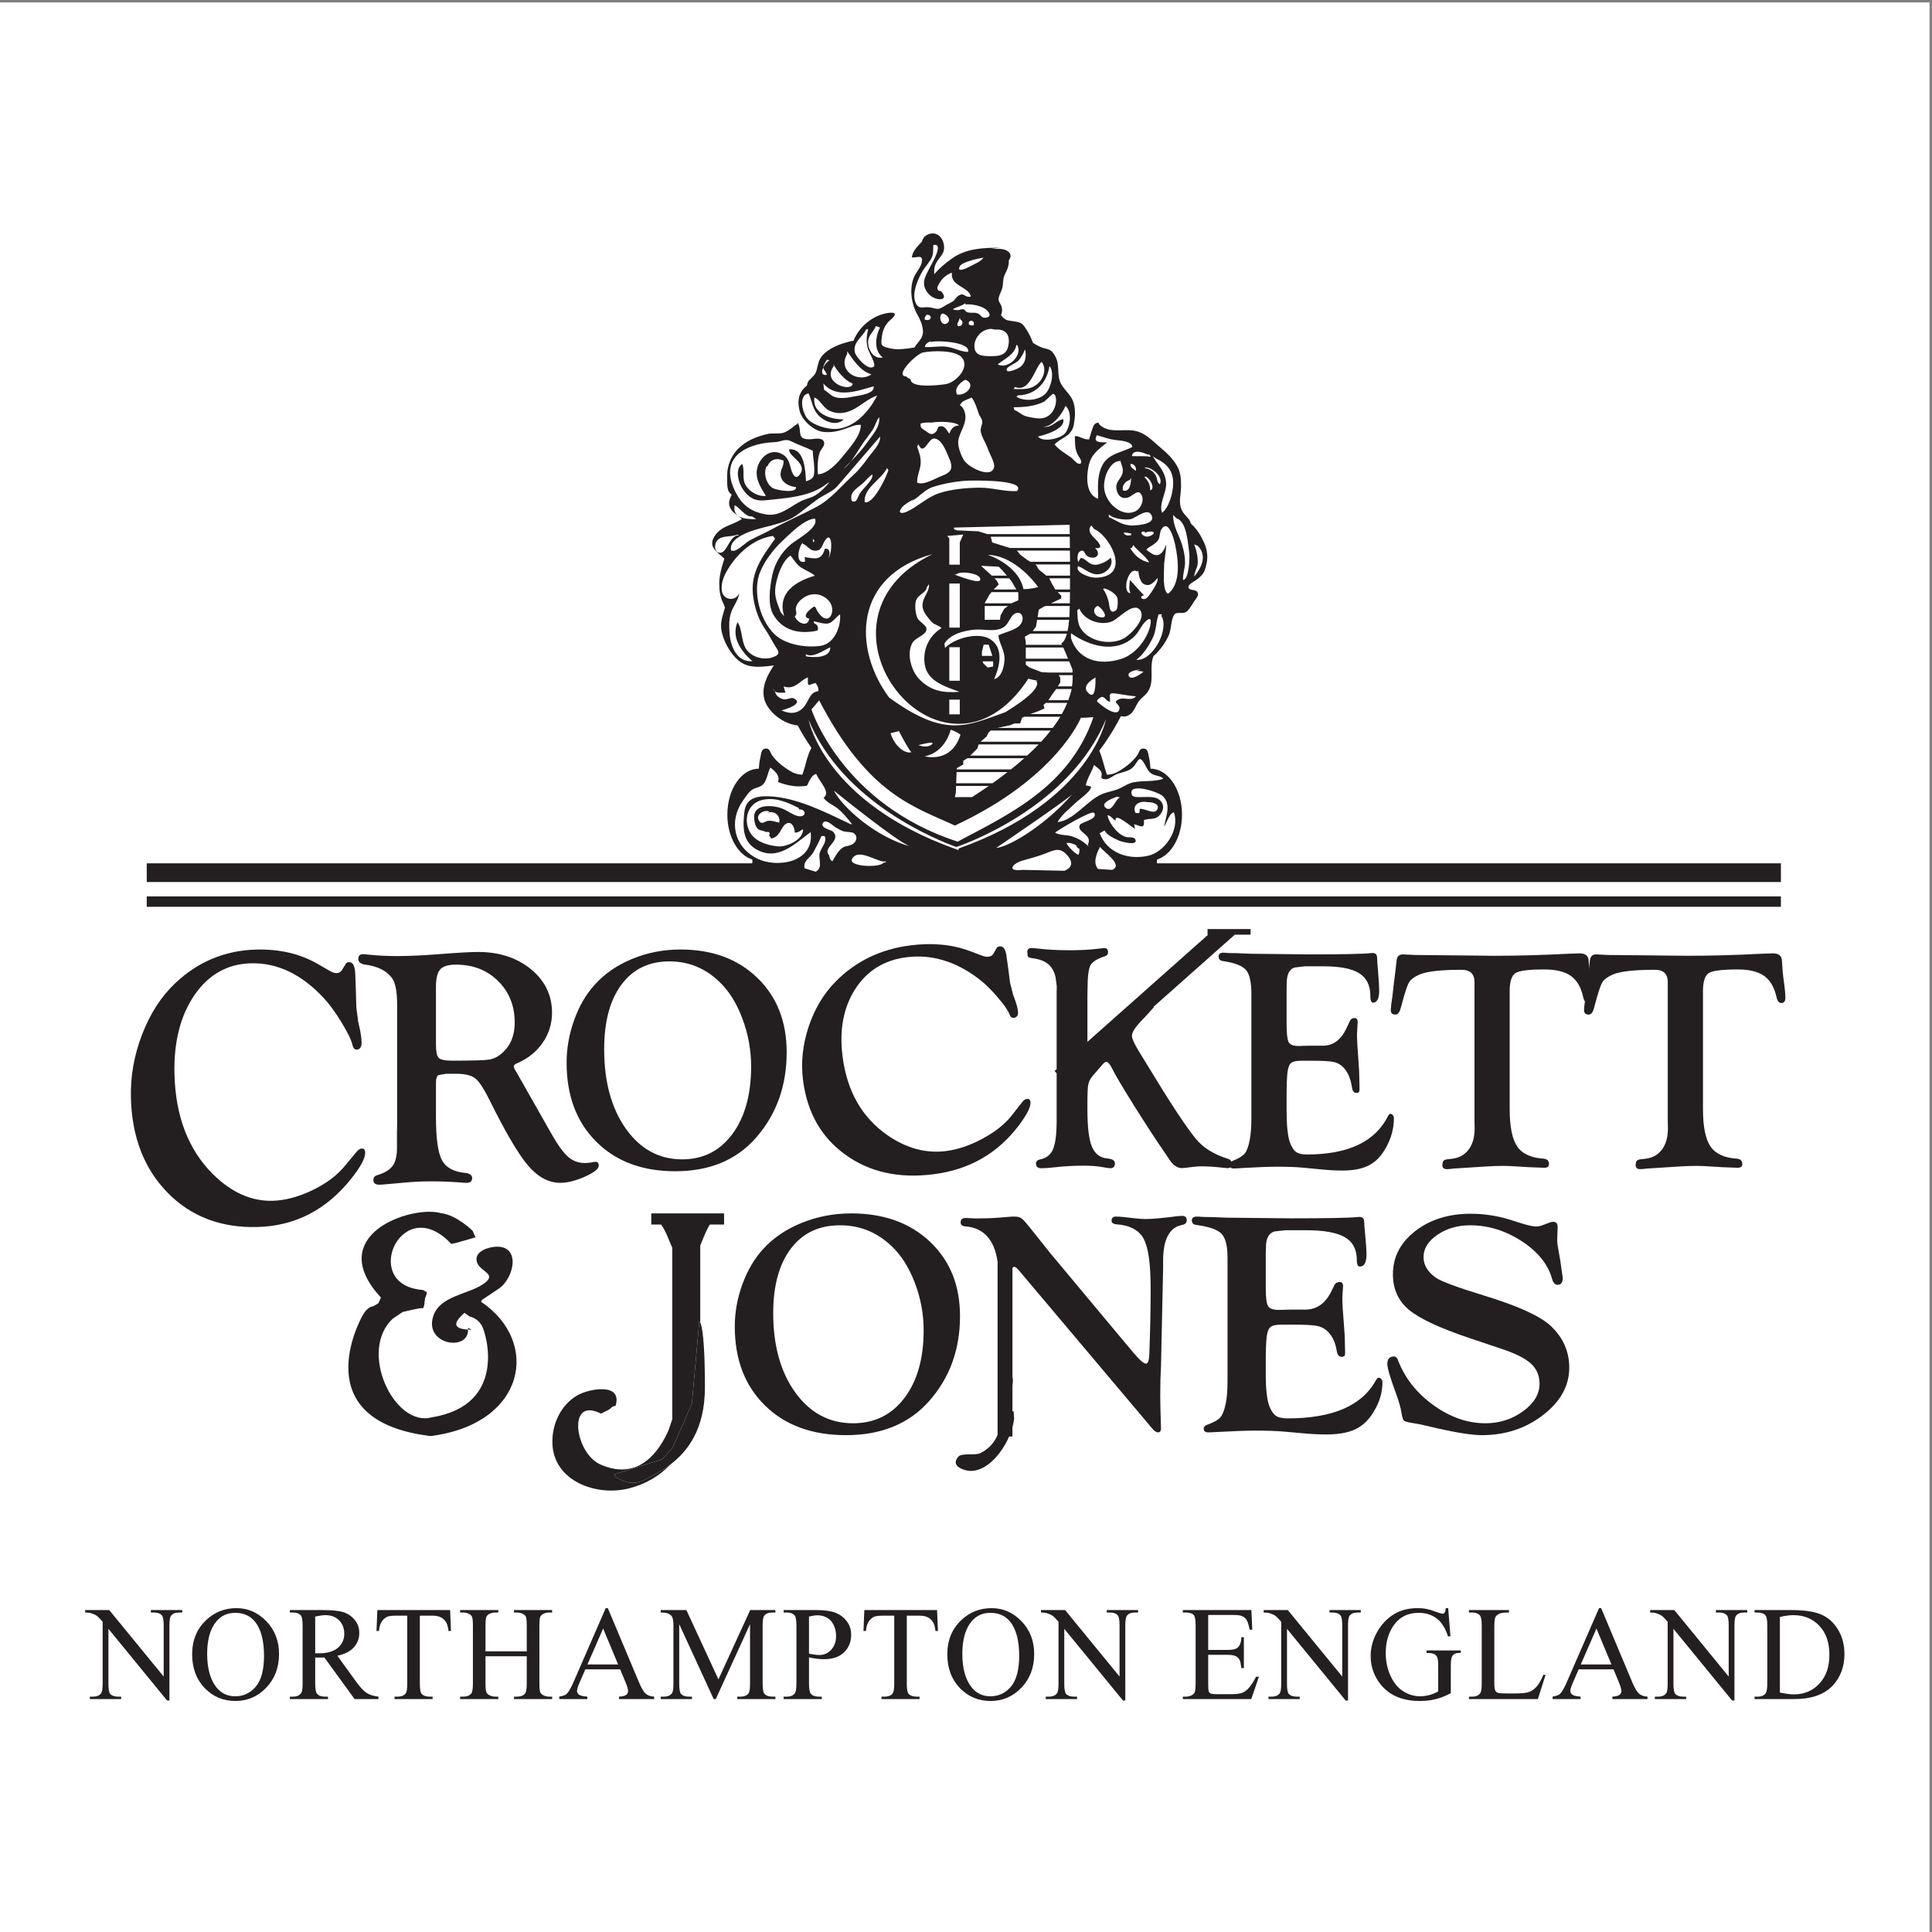 <?xml version="1.0" encoding="UTF-8"?>
<svg xmlns="http://www.w3.org/2000/svg" xmlns:xlink="http://www.w3.org/1999/xlink" width="193pt" height="193pt" viewBox="0 0 193 193" version="1.1">
<rect x="0" y="0" width="193" height="193" fill="#808080" stroke="none"/>
<g id="surface1">
<path style=" stroke:none;fill-rule:evenodd;fill:rgb(100%,100%,100%);fill-opacity:1;" d="M 0 0.242 L 192.758 0.242 L 192.758 193 L 0 193 L 0 0.242 "/>
<path style=" stroke:none;fill-rule:evenodd;fill:rgb(13.699%,12.199%,12.5%);fill-opacity:1;" d="M 8.504 160.84 L 10.914 160.84 L 16.352 167.484 L 16.352 162.379 C 16.352 161.832 16.289 161.492 16.164 161.359 C 16 161.176 15.742 161.086 15.387 161.086 L 15.074 161.086 L 15.074 160.84 L 18.203 160.84 L 18.203 161.086 L 17.883 161.086 C 17.504 161.086 17.234 161.199 17.074 161.422 C 16.977 161.562 16.926 161.883 16.926 162.379 L 16.926 169.875 L 16.691 169.875 L 10.832 162.715 L 10.832 168.195 C 10.832 168.738 10.891 169.078 11.008 169.215 C 11.176 169.395 11.438 169.488 11.785 169.488 L 12.105 169.488 L 12.105 169.73 L 8.977 169.73 L 8.977 169.488 L 9.289 169.488 C 9.676 169.488 9.949 169.371 10.105 169.148 C 10.203 169.008 10.254 168.691 10.254 168.195 L 10.254 162.012 C 9.996 161.707 9.801 161.508 9.668 161.414 C 9.535 161.316 9.34 161.227 9.082 161.145 C 8.953 161.105 8.762 161.086 8.504 161.086 L 8.504 160.84 "/>
<path style=" stroke:none;fill-rule:evenodd;fill:rgb(13.699%,12.199%,12.5%);fill-opacity:1;" d="M 23.621 160.648 C 24.77 160.648 25.766 161.086 26.609 161.957 C 27.453 162.832 27.875 163.926 27.875 165.234 C 27.875 166.582 27.449 167.699 26.602 168.59 C 25.75 169.48 24.723 169.922 23.516 169.922 C 22.293 169.922 21.27 169.488 20.438 168.621 C 19.609 167.754 19.195 166.629 19.195 165.254 C 19.195 163.844 19.672 162.695 20.633 161.805 C 21.465 161.035 22.461 160.648 23.621 160.648 Z M 23.496 161.117 C 22.703 161.117 22.066 161.414 21.59 162.004 C 20.992 162.734 20.695 163.809 20.695 165.219 C 20.695 166.668 21.004 167.781 21.621 168.562 C 22.098 169.156 22.723 169.453 23.5 169.453 C 24.332 169.453 25.02 169.125 25.562 168.477 C 26.102 167.828 26.375 166.805 26.375 165.402 C 26.375 163.887 26.074 162.754 25.48 162.008 C 25 161.414 24.34 161.117 23.496 161.117 "/>
<path style=" stroke:none;fill-rule:evenodd;fill:rgb(13.699%,12.199%,12.5%);fill-opacity:1;" d="M 37.805 169.73 L 35.422 169.73 L 32.402 165.574 C 32.184 165.582 32.004 165.586 31.867 165.586 C 31.812 165.586 31.754 165.586 31.688 165.582 C 31.625 165.582 31.559 165.578 31.488 165.574 L 31.488 168.16 C 31.488 168.719 31.551 169.062 31.672 169.199 C 31.84 169.391 32.086 169.488 32.418 169.488 L 32.766 169.488 L 32.766 169.73 L 28.957 169.73 L 28.957 169.488 L 29.289 169.488 C 29.664 169.488 29.934 169.363 30.094 169.121 C 30.188 168.984 30.23 168.664 30.23 168.16 L 30.23 162.41 C 30.23 161.852 30.172 161.508 30.047 161.371 C 29.879 161.18 29.625 161.086 29.289 161.086 L 28.957 161.086 L 28.957 160.84 L 32.195 160.84 C 33.141 160.84 33.836 160.906 34.281 161.047 C 34.73 161.184 35.109 161.438 35.422 161.805 C 35.734 162.176 35.891 162.617 35.891 163.129 C 35.891 163.676 35.715 164.152 35.359 164.555 C 35 164.957 34.449 165.242 33.703 165.406 L 35.543 167.949 C 35.965 168.535 36.324 168.926 36.625 169.117 C 36.926 169.312 37.32 169.434 37.805 169.488 Z M 31.488 165.156 C 31.57 165.156 31.645 165.156 31.703 165.156 C 31.766 165.16 31.816 165.16 31.852 165.16 C 32.691 165.16 33.324 164.977 33.75 164.613 C 34.176 164.246 34.391 163.781 34.391 163.215 C 34.391 162.66 34.219 162.211 33.871 161.863 C 33.531 161.52 33.074 161.348 32.508 161.348 C 32.258 161.348 31.918 161.395 31.488 161.484 L 31.488 165.156 "/>
<path style=" stroke:none;fill-rule:evenodd;fill:rgb(13.699%,12.199%,12.5%);fill-opacity:1;" d="M 44.965 160.84 L 45.051 162.926 L 44.805 162.926 C 44.754 162.559 44.691 162.297 44.609 162.141 C 44.473 161.887 44.293 161.699 44.07 161.578 C 43.848 161.457 43.551 161.398 43.188 161.398 L 41.941 161.398 L 41.941 168.195 C 41.941 168.738 42.004 169.078 42.121 169.215 C 42.293 169.395 42.551 169.488 42.902 169.488 L 43.219 169.488 L 43.219 169.73 L 39.41 169.73 L 39.41 169.488 L 39.727 169.488 C 40.109 169.488 40.379 169.371 40.539 169.148 C 40.637 169.008 40.684 168.691 40.684 168.195 L 40.684 161.398 L 39.617 161.398 C 39.203 161.398 38.906 161.43 38.73 161.488 C 38.504 161.574 38.309 161.73 38.148 161.969 C 37.984 162.203 37.891 162.523 37.859 162.926 L 37.609 162.926 L 37.699 160.84 L 44.965 160.84 "/>
<path style=" stroke:none;fill-rule:evenodd;fill:rgb(13.699%,12.199%,12.5%);fill-opacity:1;" d="M 48.5 164.961 L 52.621 164.961 L 52.621 162.41 C 52.621 161.961 52.594 161.66 52.539 161.52 C 52.492 161.41 52.402 161.316 52.262 161.238 C 52.074 161.137 51.875 161.086 51.664 161.086 L 51.348 161.086 L 51.348 160.84 L 55.156 160.84 L 55.156 161.086 L 54.84 161.086 C 54.629 161.086 54.43 161.133 54.242 161.234 C 54.102 161.305 54.008 161.41 53.957 161.547 C 53.906 161.691 53.883 161.977 53.883 162.41 L 53.883 168.16 C 53.883 168.609 53.91 168.906 53.965 169.047 C 54.012 169.16 54.102 169.25 54.234 169.328 C 54.43 169.434 54.629 169.488 54.84 169.488 L 55.156 169.488 L 55.156 169.73 L 51.348 169.73 L 51.348 169.488 L 51.664 169.488 C 52.027 169.488 52.293 169.379 52.461 169.164 C 52.57 169.027 52.621 168.691 52.621 168.16 L 52.621 165.453 L 48.5 165.453 L 48.5 168.16 C 48.5 168.609 48.527 168.906 48.586 169.047 C 48.629 169.16 48.719 169.25 48.859 169.328 C 49.047 169.434 49.246 169.488 49.453 169.488 L 49.777 169.488 L 49.777 169.73 L 45.965 169.73 L 45.965 169.488 L 46.281 169.488 C 46.648 169.488 46.918 169.379 47.086 169.164 C 47.188 169.027 47.242 168.691 47.242 168.16 L 47.242 162.41 C 47.242 161.961 47.215 161.66 47.156 161.52 C 47.113 161.41 47.023 161.316 46.887 161.238 C 46.695 161.137 46.492 161.086 46.281 161.086 L 45.965 161.086 L 45.965 160.84 L 49.777 160.84 L 49.777 161.086 L 49.453 161.086 C 49.246 161.086 49.047 161.133 48.859 161.234 C 48.723 161.305 48.633 161.41 48.578 161.547 C 48.527 161.691 48.5 161.977 48.5 162.41 L 48.5 164.961 "/>
<path style=" stroke:none;fill-rule:evenodd;fill:rgb(13.699%,12.199%,12.5%);fill-opacity:1;" d="M 61.953 166.762 L 58.473 166.762 L 57.863 168.16 C 57.715 168.504 57.641 168.762 57.641 168.93 C 57.641 169.066 57.707 169.188 57.836 169.289 C 57.965 169.391 58.242 169.457 58.672 169.488 L 58.672 169.73 L 55.867 169.73 L 55.867 169.488 C 56.238 169.422 56.48 169.336 56.59 169.23 C 56.812 169.02 57.059 168.59 57.332 167.945 L 60.508 160.648 L 60.719 160.648 L 63.824 168.035 C 64.07 168.629 64.297 169.012 64.5 169.191 C 64.703 169.367 64.984 169.465 65.348 169.488 L 65.348 169.73 L 61.84 169.73 L 61.84 169.488 C 62.191 169.469 62.434 169.41 62.559 169.309 C 62.68 169.211 62.742 169.086 62.742 168.945 C 62.742 168.75 62.656 168.449 62.48 168.031 Z M 61.746 166.273 L 60.25 162.684 L 58.684 166.273 Z M 61.746 166.273 "/>
<path style=" stroke:none;fill-rule:evenodd;fill:rgb(13.699%,12.199%,12.5%);fill-opacity:1;" d="M 71.293 169.73 L 67.852 162.25 L 67.852 168.195 C 67.852 168.738 67.91 169.078 68.031 169.215 C 68.195 169.395 68.453 169.488 68.809 169.488 L 69.125 169.488 L 69.125 169.73 L 66 169.73 L 66 169.488 L 66.32 169.488 C 66.699 169.488 66.969 169.371 67.129 169.148 C 67.227 169.008 67.273 168.691 67.273 168.195 L 67.273 162.379 C 67.273 161.984 67.23 161.703 67.145 161.527 C 67.082 161.402 66.965 161.297 66.801 161.211 C 66.633 161.125 66.367 161.086 66 161.086 L 66 160.84 L 68.566 160.84 L 71.77 167.766 L 74.941 160.84 L 77.461 160.84 L 77.461 161.086 L 77.148 161.086 C 76.762 161.086 76.488 161.199 76.332 161.422 C 76.234 161.562 76.184 161.883 76.184 162.379 L 76.184 168.195 C 76.184 168.738 76.246 169.078 76.371 169.215 C 76.535 169.395 76.793 169.488 77.148 169.488 L 77.461 169.488 L 77.461 169.73 L 73.652 169.73 L 73.652 169.488 L 73.969 169.488 C 74.355 169.488 74.625 169.371 74.781 169.148 C 74.879 169.008 74.926 168.691 74.926 168.195 L 74.926 162.25 L 71.504 169.73 L 71.293 169.73 "/>
<path style=" stroke:none;fill-rule:evenodd;fill:rgb(13.699%,12.199%,12.5%);fill-opacity:1;" d="M 80.816 165.566 L 80.816 168.16 C 80.816 168.719 80.879 169.062 81 169.199 C 81.164 169.391 81.418 169.488 81.75 169.488 L 82.094 169.488 L 82.094 169.73 L 78.285 169.73 L 78.285 169.488 L 78.617 169.488 C 78.996 169.488 79.266 169.363 79.426 169.121 C 79.512 168.984 79.559 168.664 79.559 168.16 L 79.559 162.41 C 79.559 161.852 79.5 161.508 79.383 161.371 C 79.211 161.18 78.957 161.086 78.617 161.086 L 78.285 161.086 L 78.285 160.84 L 81.527 160.84 C 82.32 160.84 82.941 160.922 83.402 161.086 C 83.859 161.25 84.242 161.523 84.555 161.914 C 84.871 162.305 85.027 162.766 85.027 163.297 C 85.027 164.023 84.789 164.613 84.312 165.066 C 83.84 165.52 83.168 165.75 82.301 165.75 C 82.086 165.75 81.855 165.734 81.609 165.703 C 81.363 165.672 81.098 165.629 80.816 165.566 Z M 80.816 165.199 C 81.043 165.242 81.246 165.273 81.422 165.297 C 81.602 165.316 81.75 165.328 81.875 165.328 C 82.324 165.328 82.711 165.152 83.035 164.801 C 83.363 164.445 83.523 163.988 83.523 163.426 C 83.523 163.043 83.445 162.684 83.289 162.352 C 83.137 162.023 82.918 161.773 82.633 161.609 C 82.348 161.445 82.023 161.363 81.664 161.363 C 81.445 161.363 81.16 161.406 80.816 161.488 L 80.816 165.199 "/>
<path style=" stroke:none;fill-rule:evenodd;fill:rgb(13.699%,12.199%,12.5%);fill-opacity:1;" d="M 93.609 160.84 L 93.699 162.926 L 93.449 162.926 C 93.402 162.559 93.336 162.297 93.254 162.141 C 93.117 161.887 92.938 161.699 92.715 161.578 C 92.492 161.457 92.199 161.398 91.832 161.398 L 90.586 161.398 L 90.586 168.195 C 90.586 168.738 90.648 169.078 90.77 169.215 C 90.938 169.395 91.199 169.488 91.551 169.488 L 91.863 169.488 L 91.863 169.73 L 88.055 169.73 L 88.055 169.488 L 88.371 169.488 C 88.754 169.488 89.023 169.371 89.184 169.148 C 89.281 169.008 89.332 168.691 89.332 168.195 L 89.332 161.398 L 88.262 161.398 C 87.848 161.398 87.551 161.43 87.375 161.488 C 87.148 161.574 86.953 161.73 86.793 161.969 C 86.629 162.203 86.535 162.523 86.504 162.926 L 86.258 162.926 L 86.344 160.84 L 93.609 160.84 "/>
<path style=" stroke:none;fill-rule:evenodd;fill:rgb(13.699%,12.199%,12.5%);fill-opacity:1;" d="M 99.059 160.648 C 100.211 160.648 101.203 161.086 102.047 161.957 C 102.891 162.832 103.312 163.926 103.312 165.234 C 103.312 166.582 102.891 167.699 102.039 168.59 C 101.188 169.48 100.16 169.922 98.953 169.922 C 97.734 169.922 96.707 169.488 95.879 168.621 C 95.047 167.754 94.633 166.629 94.633 165.254 C 94.633 163.844 95.109 162.695 96.07 161.805 C 96.902 161.035 97.898 160.648 99.059 160.648 Z M 98.934 161.117 C 98.141 161.117 97.508 161.414 97.027 162.004 C 96.434 162.734 96.133 163.809 96.133 165.219 C 96.133 166.668 96.445 167.781 97.062 168.562 C 97.535 169.156 98.16 169.453 98.941 169.453 C 99.77 169.453 100.457 169.125 101 168.477 C 101.539 167.828 101.812 166.805 101.812 165.402 C 101.812 163.887 101.516 162.754 100.918 162.008 C 100.438 161.414 99.777 161.117 98.934 161.117 "/>
<path style=" stroke:none;fill-rule:evenodd;fill:rgb(13.699%,12.199%,12.5%);fill-opacity:1;" d="M 103.992 160.84 L 106.402 160.84 L 111.84 167.484 L 111.84 162.379 C 111.84 161.832 111.777 161.492 111.652 161.359 C 111.488 161.176 111.23 161.086 110.875 161.086 L 110.562 161.086 L 110.562 160.84 L 113.691 160.84 L 113.691 161.086 L 113.371 161.086 C 112.992 161.086 112.723 161.199 112.562 161.422 C 112.465 161.562 112.414 161.883 112.414 162.379 L 112.414 169.875 L 112.18 169.875 L 106.316 162.715 L 106.316 168.195 C 106.316 168.738 106.379 169.078 106.496 169.215 C 106.664 169.395 106.926 169.488 107.273 169.488 L 107.594 169.488 L 107.594 169.73 L 104.465 169.73 L 104.465 169.488 L 104.777 169.488 C 105.164 169.488 105.438 169.371 105.594 169.148 C 105.691 169.008 105.742 168.691 105.742 168.195 L 105.742 162.012 C 105.484 161.707 105.289 161.508 105.156 161.414 C 105.02 161.316 104.824 161.227 104.566 161.145 C 104.441 161.105 104.25 161.086 103.992 161.086 L 103.992 160.84 "/>
<path style=" stroke:none;fill-rule:evenodd;fill:rgb(13.699%,12.199%,12.5%);fill-opacity:1;" d="M 120.695 161.328 L 120.695 164.824 L 122.617 164.824 C 123.121 164.824 123.465 164.746 123.633 164.594 C 123.859 164.398 123.988 164.047 124.016 163.547 L 124.258 163.547 L 124.258 166.641 L 124.016 166.641 C 123.953 166.207 123.891 165.926 123.828 165.805 C 123.75 165.652 123.621 165.531 123.441 165.441 C 123.262 165.355 122.988 165.312 122.617 165.312 L 120.695 165.312 L 120.695 168.246 C 120.695 168.641 120.715 168.879 120.746 168.965 C 120.781 169.047 120.84 169.117 120.93 169.168 C 121.016 169.219 121.18 169.242 121.426 169.242 L 122.922 169.242 C 123.418 169.242 123.781 169.207 124.004 169.137 C 124.23 169.07 124.445 168.93 124.656 168.723 C 124.926 168.453 125.199 168.043 125.48 167.496 L 125.762 167.496 L 124.996 169.73 L 118.16 169.73 L 118.16 169.488 L 118.477 169.488 C 118.688 169.488 118.887 169.438 119.074 169.336 C 119.215 169.266 119.309 169.16 119.359 169.02 C 119.41 168.879 119.438 168.594 119.438 168.16 L 119.438 162.395 C 119.438 161.828 119.379 161.48 119.266 161.348 C 119.109 161.172 118.844 161.086 118.477 161.086 L 118.16 161.086 L 118.16 160.84 L 125.008 160.84 L 125.098 162.797 L 124.836 162.797 C 124.742 162.328 124.641 162.004 124.531 161.828 C 124.422 161.652 124.258 161.52 124.039 161.426 C 123.863 161.359 123.559 161.328 123.121 161.328 L 120.695 161.328 "/>
<path style=" stroke:none;fill-rule:evenodd;fill:rgb(13.699%,12.199%,12.5%);fill-opacity:1;" d="M 126.238 160.84 L 128.648 160.84 L 134.086 167.484 L 134.086 162.379 C 134.086 161.832 134.023 161.492 133.898 161.359 C 133.734 161.176 133.477 161.086 133.121 161.086 L 132.812 161.086 L 132.812 160.84 L 135.938 160.84 L 135.938 161.086 L 135.617 161.086 C 135.238 161.086 134.969 161.199 134.809 161.422 C 134.711 161.562 134.664 161.883 134.664 162.379 L 134.664 169.875 L 134.426 169.875 L 128.566 162.715 L 128.566 168.195 C 128.566 168.738 128.621 169.078 128.746 169.215 C 128.91 169.395 129.172 169.488 129.52 169.488 L 129.84 169.488 L 129.84 169.73 L 126.715 169.73 L 126.715 169.488 L 127.023 169.488 C 127.41 169.488 127.684 169.371 127.844 169.148 C 127.938 169.008 127.988 168.691 127.988 168.195 L 127.988 162.012 C 127.73 161.707 127.535 161.508 127.402 161.414 C 127.27 161.316 127.07 161.227 126.816 161.145 C 126.688 161.105 126.496 161.086 126.238 161.086 L 126.238 160.84 "/>
<path style=" stroke:none;fill-rule:evenodd;fill:rgb(13.699%,12.199%,12.5%);fill-opacity:1;" d="M 144.668 160.648 L 144.895 163.461 L 144.648 163.461 C 144.418 162.762 144.121 162.238 143.758 161.883 C 143.234 161.375 142.555 161.117 141.73 161.117 C 140.609 161.117 139.754 161.566 139.164 162.453 C 138.676 163.203 138.43 164.098 138.43 165.137 C 138.43 165.977 138.594 166.746 138.922 167.441 C 139.246 168.137 139.676 168.645 140.207 168.969 C 140.734 169.289 141.281 169.453 141.84 169.453 C 142.164 169.453 142.48 169.41 142.789 169.328 C 143.094 169.246 143.387 169.125 143.672 168.969 L 143.672 166.43 C 143.672 165.98 143.637 165.684 143.566 165.547 C 143.5 165.406 143.395 165.301 143.254 165.227 C 143.113 165.156 142.859 165.121 142.5 165.121 L 142.5 164.875 L 145.926 164.875 L 145.926 165.121 L 145.762 165.121 C 145.422 165.121 145.188 165.234 145.062 165.465 C 144.973 165.629 144.93 165.949 144.93 166.43 L 144.93 169.141 C 144.43 169.41 143.934 169.609 143.445 169.734 C 142.961 169.859 142.422 169.922 141.82 169.922 C 140.113 169.922 138.812 169.375 137.926 168.273 C 137.262 167.449 136.926 166.5 136.926 165.422 C 136.926 164.645 137.113 163.895 137.488 163.18 C 137.934 162.328 138.543 161.676 139.316 161.215 C 139.965 160.836 140.73 160.648 141.617 160.648 C 141.938 160.648 142.23 160.672 142.492 160.727 C 142.758 160.777 143.129 160.891 143.613 161.07 C 143.855 161.16 144.02 161.207 144.102 161.207 C 144.188 161.207 144.258 161.168 144.312 161.094 C 144.371 161.016 144.41 160.867 144.422 160.648 L 144.668 160.648 "/>
<path style=" stroke:none;fill-rule:evenodd;fill:rgb(13.699%,12.199%,12.5%);fill-opacity:1;" d="M 154.188 167.285 L 154.395 167.332 L 153.625 169.73 L 146.742 169.73 L 146.742 169.488 L 147.078 169.488 C 147.453 169.488 147.719 169.367 147.883 169.121 C 147.973 168.984 148.02 168.664 148.02 168.16 L 148.02 162.41 C 148.02 161.859 147.957 161.512 147.836 161.371 C 147.664 161.18 147.41 161.086 147.078 161.086 L 146.742 161.086 L 146.742 160.84 L 150.742 160.84 L 150.742 161.086 C 150.277 161.078 149.953 161.121 149.766 161.215 C 149.578 161.305 149.449 161.418 149.379 161.559 C 149.312 161.695 149.277 162.027 149.277 162.551 L 149.277 168.152 C 149.277 168.52 149.312 168.766 149.383 168.902 C 149.434 168.996 149.516 169.062 149.625 169.105 C 149.734 169.152 150.078 169.172 150.652 169.172 L 151.301 169.172 C 151.988 169.172 152.469 169.121 152.742 169.023 C 153.02 168.922 153.273 168.746 153.5 168.488 C 153.73 168.234 153.957 167.832 154.188 167.285 "/>
<path style=" stroke:none;fill-rule:evenodd;fill:rgb(13.699%,12.199%,12.5%);fill-opacity:1;" d="M 161.184 166.762 L 157.703 166.762 L 157.094 168.16 C 156.945 168.504 156.871 168.762 156.871 168.93 C 156.871 169.066 156.938 169.188 157.066 169.289 C 157.195 169.391 157.473 169.457 157.898 169.488 L 157.898 169.73 L 155.098 169.73 L 155.098 169.488 C 155.473 169.422 155.711 169.336 155.82 169.23 C 156.043 169.02 156.289 168.59 156.559 167.945 L 159.738 160.648 L 159.949 160.648 L 163.051 168.035 C 163.301 168.629 163.527 169.012 163.73 169.191 C 163.934 169.367 164.215 169.465 164.578 169.488 L 164.578 169.73 L 161.07 169.73 L 161.07 169.488 C 161.422 169.469 161.66 169.41 161.785 169.309 C 161.91 169.211 161.973 169.086 161.973 168.945 C 161.973 168.75 161.887 168.449 161.711 168.031 Z M 160.977 166.273 L 159.48 162.684 L 157.914 166.273 Z M 160.977 166.273 "/>
<path style=" stroke:none;fill-rule:evenodd;fill:rgb(13.699%,12.199%,12.5%);fill-opacity:1;" d="M 164.844 160.84 L 167.258 160.84 L 172.691 167.484 L 172.691 162.379 C 172.691 161.832 172.629 161.492 172.508 161.359 C 172.34 161.176 172.082 161.086 171.727 161.086 L 171.414 161.086 L 171.414 160.84 L 174.543 160.84 L 174.543 161.086 L 174.223 161.086 C 173.844 161.086 173.574 161.199 173.414 161.422 C 173.316 161.562 173.266 161.883 173.266 162.379 L 173.266 169.875 L 173.031 169.875 L 167.172 162.715 L 167.172 168.195 C 167.172 168.738 167.23 169.078 167.352 169.215 C 167.52 169.395 167.777 169.488 168.125 169.488 L 168.445 169.488 L 168.445 169.73 L 165.316 169.73 L 165.316 169.488 L 165.633 169.488 C 166.016 169.488 166.289 169.371 166.449 169.148 C 166.547 169.008 166.594 168.691 166.594 168.195 L 166.594 162.012 C 166.336 161.707 166.141 161.508 166.008 161.414 C 165.875 161.316 165.68 161.227 165.422 161.145 C 165.297 161.105 165.102 161.086 164.844 161.086 L 164.844 160.84 "/>
<path style=" stroke:none;fill-rule:evenodd;fill:rgb(13.699%,12.199%,12.5%);fill-opacity:1;" d="M 175.273 169.73 L 175.273 169.488 L 175.605 169.488 C 175.98 169.488 176.246 169.367 176.402 169.125 C 176.5 168.984 176.547 168.66 176.547 168.16 L 176.547 162.41 C 176.547 161.859 176.488 161.512 176.363 161.371 C 176.195 161.18 175.941 161.086 175.605 161.086 L 175.273 161.086 L 175.273 160.84 L 178.898 160.84 C 180.234 160.84 181.246 160.988 181.941 161.289 C 182.633 161.594 183.195 162.098 183.617 162.801 C 184.039 163.504 184.254 164.316 184.254 165.238 C 184.254 166.477 183.871 167.512 183.121 168.344 C 182.273 169.27 180.984 169.73 179.254 169.73 Z M 177.805 169.078 C 178.363 169.199 178.828 169.262 179.207 169.262 C 180.227 169.262 181.07 168.906 181.742 168.195 C 182.414 167.484 182.75 166.52 182.75 165.305 C 182.75 164.078 182.414 163.113 181.742 162.406 C 181.07 161.699 180.207 161.348 179.156 161.348 C 178.762 161.348 178.309 161.41 177.805 161.535 L 177.805 169.078 "/>
<path style=" stroke:none;fill-rule:evenodd;fill:rgb(13.699%,12.199%,12.5%);fill-opacity:1;" d="M 14.66 90.586 L 177.906 90.586 L 177.906 89.547 L 14.66 89.547 L 14.66 90.586 "/>
<path style=" stroke:none;fill-rule:evenodd;fill:rgb(13.699%,12.199%,12.5%);fill-opacity:1;" d="M 85.043 121.215 C 88.289 121.215 90.91 122.16 92.906 124.047 C 94.906 125.938 95.902 128.414 95.902 131.48 C 95.902 134.82 94.871 137.648 92.812 139.969 C 90.805 142.234 88.039 143.367 84.512 143.367 C 81.141 143.367 78.445 142.383 76.43 140.414 C 74.41 138.441 73.402 135.809 73.402 132.512 C 73.402 131.098 73.652 129.691 74.164 128.289 C 74.676 126.895 75.367 125.719 76.238 124.773 C 77.25 123.66 78.531 122.789 80.09 122.16 C 81.645 121.531 83.293 121.215 85.043 121.215 Z M 83.914 122.402 C 81.82 122.402 80.184 123.176 79.012 124.723 C 77.832 126.27 77.242 128.422 77.242 131.18 C 77.242 134.438 77.984 137.086 79.461 139.125 C 80.941 141.16 82.859 142.18 85.223 142.18 C 87.359 142.18 89.066 141.34 90.348 139.652 C 91.629 137.969 92.27 135.715 92.27 132.891 C 92.27 131.262 91.973 129.672 91.379 128.121 C 90.785 126.57 89.992 125.34 89.004 124.426 C 87.566 123.078 85.871 122.402 83.914 122.402 "/>
<path style=" stroke:none;fill-rule:evenodd;fill:rgb(13.699%,12.199%,12.5%);fill-opacity:1;" d="M 126.445 125.234 L 126.445 128.625 C 126.445 129.594 126.52 130.207 126.672 130.465 C 126.82 130.727 127.184 130.855 127.758 130.855 L 128.254 130.84 L 128.984 130.824 L 130.395 130.824 C 131.488 130.824 132.336 130.258 132.934 129.125 L 133.312 128.359 C 133.414 128.176 133.578 128.074 133.805 128.066 C 134.047 128.055 134.168 128.195 134.168 128.488 C 134.168 128.57 134.152 128.805 134.121 129.18 C 134.102 129.453 134.094 129.684 134.094 129.871 C 134.094 130.207 134.145 130.992 134.246 132.227 C 134.316 133.035 134.352 133.734 134.352 134.332 L 134.371 135.133 C 134.371 135.281 134.352 135.379 134.32 135.43 C 134.273 135.496 134.188 135.531 134.051 135.543 C 133.773 135.562 133.602 135.363 133.535 134.945 C 133.395 134.059 133.059 133.383 132.539 132.922 C 132.254 132.672 131.902 132.512 131.484 132.438 C 131.07 132.363 130.293 132.328 129.152 132.328 L 128.023 132.328 C 127.492 132.328 127.129 132.402 126.938 132.555 C 126.742 132.703 126.613 133.008 126.547 133.465 C 126.48 133.984 126.445 134.805 126.445 135.926 L 126.445 137.328 C 126.445 138.793 126.57 139.848 126.812 140.492 C 127 140.961 127.223 141.277 127.477 141.445 C 127.73 141.609 128.121 141.691 128.652 141.691 C 133.148 141.691 136.09 140.41 137.473 137.84 C 137.547 137.715 137.609 137.648 137.664 137.641 C 137.773 137.617 137.871 137.652 137.965 137.738 C 138.055 137.828 138.102 137.941 138.102 138.074 C 138.102 139.094 137.809 140.082 137.223 141.039 C 136.734 141.848 136.129 142.43 135.398 142.777 C 134.664 143.125 133.699 143.297 132.492 143.297 C 131.785 143.297 131 143.258 130.137 143.176 L 128.215 143.008 C 127.504 142.945 126.547 142.914 125.344 142.914 C 124.535 142.914 123.305 142.957 121.66 143.047 C 121.203 143.074 120.879 143.09 120.68 143.09 C 120.414 143.09 120.27 142.973 120.246 142.742 C 120.234 142.555 120.359 142.414 120.613 142.32 C 121.242 142.094 121.676 141.852 121.902 141.594 C 122.125 141.34 122.309 140.883 122.441 140.23 C 122.562 139.68 122.625 138.93 122.625 137.984 L 122.625 125.613 C 122.625 124.449 122.422 123.66 122.02 123.242 C 121.613 122.828 120.777 122.535 119.508 122.367 C 119.207 122.328 119.059 122.172 119.059 121.902 C 119.059 121.652 119.242 121.531 119.605 121.531 C 119.684 121.531 119.848 121.543 120.105 121.562 C 120.305 121.574 120.574 121.578 120.918 121.578 L 122.594 121.641 L 128.883 121.707 C 132.5 121.707 134.73 121.664 135.57 121.582 C 135.66 121.57 135.738 121.566 135.801 121.566 C 136.121 121.566 136.281 121.738 136.281 122.078 C 136.281 122.32 136.316 122.746 136.379 123.359 C 136.465 124.266 136.508 124.914 136.508 125.309 C 136.508 126.102 136.289 126.508 135.855 126.527 C 135.645 126.539 135.539 126.309 135.539 125.84 C 135.539 124.805 135.141 124.055 134.34 123.59 C 133.539 123.125 132.242 122.895 130.457 122.895 L 128.434 122.895 L 127.309 123.02 C 126.746 123.184 126.465 123.711 126.465 124.598 L 126.445 125.234 "/>
<path style=" stroke:none;fill-rule:evenodd;fill:rgb(13.699%,12.199%,12.5%);fill-opacity:1;" d="M 146.914 121.25 C 148.215 121.25 149.484 121.438 150.727 121.809 L 152.113 122.246 C 152.734 122.43 153.176 122.523 153.438 122.523 C 153.633 122.523 153.836 122.488 154.043 122.414 L 154.832 122.117 C 154.941 122.074 155.055 122.055 155.164 122.055 C 155.457 122.055 155.602 122.227 155.602 122.57 L 155.559 123.84 C 155.559 124.035 155.574 124.223 155.602 124.402 L 155.867 125.934 L 156.07 127.359 C 156.098 127.484 156.113 127.59 156.113 127.672 C 156.113 128.121 155.938 128.344 155.59 128.344 C 155.34 128.344 155.156 128.148 155.047 127.754 C 154.645 126.301 153.633 125.047 152.016 123.992 C 150.391 122.934 148.676 122.402 146.859 122.402 C 145.613 122.402 144.527 122.719 143.598 123.348 C 142.672 123.977 142.207 124.719 142.207 125.574 C 142.207 126.367 142.613 127.055 143.43 127.633 C 143.957 128.004 145.598 128.613 148.352 129.453 C 151.633 130.461 153.805 131.449 154.871 132.414 C 156.133 133.582 156.762 134.988 156.762 136.629 C 156.762 138.438 155.891 140.016 154.148 141.355 C 152.41 142.699 150.371 143.367 148.039 143.367 C 147.086 143.367 145.574 143.137 143.504 142.668 C 142.535 142.43 141.824 142.273 141.367 142.199 C 140.73 142.105 140.359 142.016 140.258 141.926 C 140.152 141.836 140.07 141.566 140 141.117 C 139.93 140.629 139.723 139.918 139.379 138.988 C 138.855 137.566 138.59 136.656 138.59 136.258 C 138.59 135.758 138.809 135.508 139.238 135.508 C 139.434 135.508 139.574 135.633 139.656 135.879 C 140.336 137.66 141.512 139.156 143.188 140.363 C 144.859 141.574 146.598 142.18 148.395 142.18 C 149.793 142.18 151.043 141.781 152.145 140.98 C 153.246 140.18 153.797 139.266 153.797 138.23 C 153.797 137.414 153.508 136.742 152.934 136.219 C 152.359 135.691 151.367 135.195 149.957 134.73 L 146.805 133.672 C 143.828 132.672 141.809 131.73 140.742 130.84 C 139.68 129.949 139.148 128.77 139.148 127.289 C 139.148 125.574 139.891 124.137 141.375 122.984 C 142.859 121.828 144.703 121.25 146.914 121.25 "/>
<path style=" stroke:none;fill-rule:evenodd;fill:rgb(13.699%,12.199%,12.5%);fill-opacity:1;" d="M 25.605 94.859 C 27.922 94.801 29.953 95.273 31.703 96.273 L 32.949 96.992 C 33.199 97.141 33.426 97.215 33.625 97.211 C 33.871 97.203 34.055 97.094 34.172 96.887 L 34.547 96.277 C 34.609 96.172 34.719 96.117 34.879 96.113 C 35.266 96.105 35.469 96.523 35.492 97.371 L 35.547 98.801 L 35.594 100.582 L 35.781 102.066 L 35.977 102.941 C 36.062 103.371 36.109 103.758 36.121 104.094 C 36.133 104.594 35.965 104.844 35.613 104.852 C 35.418 104.855 35.281 104.707 35.211 104.391 C 35.098 103.898 34.734 103.145 34.117 102.133 C 33.504 101.121 32.922 100.324 32.371 99.734 C 30.148 97.332 27.715 96.164 25.07 96.23 C 22.723 96.289 20.844 97.348 19.43 99.402 C 18.016 101.461 17.348 104.098 17.43 107.316 C 17.535 111.523 18.816 114.852 21.273 117.297 C 23.117 119.121 25.102 120.008 27.223 119.953 C 28.473 119.922 29.793 119.574 31.18 118.91 C 32.566 118.246 33.648 117.441 34.434 116.488 L 35.605 115.078 C 35.777 114.867 35.945 114.754 36.109 114.734 C 36.352 114.719 36.473 114.855 36.48 115.156 C 36.496 115.691 36.027 116.559 35.078 117.758 C 32.59 120.875 29.465 122.48 25.695 122.574 C 22.051 122.664 19.062 121.52 16.727 119.129 C 14.395 116.738 13.176 113.586 13.078 109.668 C 13.023 107.523 13.395 105.41 14.199 103.332 C 15 101.254 16.098 99.551 17.492 98.23 C 19.781 96.062 22.484 94.938 25.605 94.859 "/>
<path style=" stroke:none;fill-rule:evenodd;fill:rgb(13.699%,12.199%,12.5%);fill-opacity:1;" d="M 43.551 111.582 C 43.551 113.695 43.746 115.125 44.137 115.875 C 44.531 116.625 45.301 117.055 46.457 117.168 C 46.926 117.211 47.164 117.391 47.164 117.699 C 47.164 118.008 46.973 118.16 46.59 118.16 C 46.465 118.16 46.238 118.148 45.902 118.117 C 44.934 118.047 44.004 118.012 43.105 118.012 C 42.355 118.012 41.688 118.035 41.102 118.078 L 39.691 118.203 L 38.562 118.301 C 38.246 118.332 38.031 118.348 37.906 118.348 C 37.504 118.348 37.301 118.195 37.301 117.891 C 37.301 117.641 37.41 117.484 37.637 117.414 C 38.398 117.184 38.926 116.867 39.215 116.477 C 39.508 116.082 39.656 115.48 39.656 114.668 L 39.656 113.09 L 39.672 112.441 L 39.672 100.395 C 39.672 99.062 39.504 98.168 39.168 97.715 C 38.621 96.969 37.727 96.52 36.48 96.363 C 36.023 96.297 35.793 96.105 35.793 95.793 C 35.793 95.477 35.949 95.32 36.266 95.32 C 36.387 95.32 36.59 95.336 36.871 95.371 C 37.734 95.461 38.68 95.508 39.711 95.508 C 40.844 95.508 42.215 95.445 43.828 95.32 C 45.723 95.172 47.027 95.098 47.746 95.098 C 49.875 95.098 51.641 95.672 53.043 96.824 C 54.441 97.973 55.145 99.422 55.145 101.168 C 55.145 102.266 54.832 103.27 54.211 104.168 C 53.59 105.07 52.734 105.754 51.648 106.219 C 51.422 106.309 51.316 106.418 51.328 106.551 C 51.34 106.664 51.395 106.797 51.496 106.953 C 51.598 107.109 51.75 107.371 51.949 107.738 L 53.449 110.375 L 55.18 113.426 C 55.777 114.461 56.305 115.18 56.773 115.578 C 57.238 115.98 57.785 116.18 58.414 116.18 C 58.672 116.18 58.914 116.156 59.137 116.113 C 59.273 116.078 59.398 116.062 59.508 116.062 C 59.711 116.062 59.812 116.191 59.812 116.445 C 59.812 116.77 59.348 117.137 58.426 117.547 C 57.504 117.957 56.684 118.16 55.969 118.16 C 54.82 118.16 53.762 117.602 52.789 116.477 C 51.82 115.352 50.559 113.227 49.008 110.102 C 48.406 108.867 47.906 108.086 47.516 107.758 C 47.121 107.43 46.48 107.266 45.598 107.266 L 44.559 107.266 L 43.801 107.398 C 43.633 107.484 43.551 107.754 43.551 108.199 Z M 43.551 98.578 L 43.551 104.328 C 43.551 105.039 43.641 105.488 43.824 105.676 C 44.012 105.863 44.449 105.957 45.145 105.957 C 47.141 105.957 48.375 105.922 48.852 105.852 C 49.328 105.777 49.773 105.551 50.188 105.176 C 51.008 104.445 51.418 103.438 51.418 102.148 C 51.418 100.477 50.863 99.094 49.762 98.004 C 48.656 96.91 47.254 96.363 45.551 96.363 C 44.785 96.363 44.262 96.523 43.977 96.84 C 43.691 97.156 43.551 97.734 43.551 98.578 "/>
<path style=" stroke:none;fill-rule:evenodd;fill:rgb(13.699%,12.199%,12.5%);fill-opacity:1;" d="M 67.973 94.852 C 71.145 94.852 73.707 95.797 75.656 97.684 C 77.609 99.57 78.586 102.051 78.586 105.117 C 78.586 108.457 77.578 111.285 75.566 113.605 C 73.605 115.871 70.898 117.004 67.457 117.004 C 64.164 117.004 61.531 116.02 59.559 114.047 C 57.586 112.078 56.602 109.445 56.602 106.148 C 56.602 104.734 56.848 103.324 57.348 101.926 C 57.844 100.527 58.523 99.355 59.375 98.41 C 60.363 97.297 61.613 96.426 63.137 95.797 C 64.652 95.168 66.266 94.852 67.973 94.852 Z M 66.871 96.039 C 64.828 96.039 63.23 96.812 62.082 98.359 C 60.93 99.906 60.355 102.055 60.355 104.816 C 60.355 108.074 61.078 110.719 62.523 112.758 C 63.969 114.797 65.844 115.816 68.152 115.816 C 70.238 115.816 71.906 114.973 73.16 113.289 C 74.41 111.602 75.035 109.348 75.035 106.527 C 75.035 104.898 74.746 103.309 74.164 101.758 C 73.586 100.207 72.812 98.977 71.848 98.062 C 70.441 96.715 68.785 96.039 66.871 96.039 "/>
<path style=" stroke:none;fill-rule:evenodd;fill:rgb(13.699%,12.199%,12.5%);fill-opacity:1;" d="M 90.934 94.441 C 93.133 94.16 95.105 94.344 96.852 94.996 L 98.094 95.461 C 98.348 95.559 98.566 95.594 98.754 95.57 C 98.988 95.539 99.156 95.434 99.25 95.25 L 99.559 94.711 C 99.605 94.617 99.707 94.559 99.859 94.539 C 100.227 94.492 100.457 94.82 100.547 95.516 L 100.711 96.691 L 100.898 98.156 L 101.203 99.363 L 101.461 100.066 C 101.574 100.41 101.656 100.723 101.688 101 C 101.742 101.41 101.605 101.637 101.273 101.676 C 101.082 101.703 100.941 101.59 100.848 101.34 C 100.703 100.941 100.297 100.359 99.629 99.586 C 98.961 98.812 98.34 98.211 97.77 97.781 C 95.461 96.023 93.047 95.305 90.539 95.629 C 88.309 95.914 86.605 96.977 85.426 98.816 C 84.25 100.656 83.832 102.898 84.172 105.547 C 84.613 109.008 86.105 111.625 88.641 113.395 C 90.547 114.715 92.508 115.242 94.52 114.984 C 95.707 114.832 96.934 114.414 98.199 113.723 C 99.461 113.039 100.426 112.262 101.094 111.398 L 102.098 110.117 C 102.242 109.926 102.395 109.812 102.551 109.781 C 102.777 109.742 102.902 109.848 102.938 110.094 C 102.992 110.531 102.621 111.297 101.812 112.379 C 99.699 115.203 96.855 116.844 93.277 117.301 C 89.82 117.746 86.883 117.102 84.469 115.363 C 82.051 113.629 80.637 111.148 80.223 107.926 C 79.996 106.16 80.18 104.379 80.773 102.586 C 81.367 100.789 82.273 99.273 83.492 98.039 C 85.488 96.023 87.973 94.82 90.934 94.441 "/>
<path style=" stroke:none;fill-rule:evenodd;fill:rgb(13.699%,12.199%,12.5%);fill-opacity:1;" d="M 128.527 98.871 L 128.527 102.258 C 128.527 103.227 128.594 103.844 128.73 104.102 C 128.871 104.363 129.203 104.492 129.73 104.492 L 130.188 104.477 L 130.859 104.461 L 132.156 104.461 C 133.164 104.461 133.941 103.895 134.488 102.762 L 134.844 101.996 C 134.93 101.809 135.082 101.711 135.297 101.699 C 135.516 101.691 135.629 101.832 135.629 102.125 C 135.629 102.211 135.613 102.441 135.586 102.816 C 135.566 103.09 135.559 103.32 135.559 103.508 C 135.559 103.844 135.605 104.629 135.699 105.863 C 135.766 106.668 135.797 107.371 135.797 107.969 L 135.812 108.77 C 135.812 108.914 135.797 109.016 135.77 109.066 C 135.727 109.133 135.645 109.168 135.523 109.176 C 135.266 109.199 135.105 109 135.047 108.582 C 134.914 107.691 134.609 107.02 134.129 106.559 C 133.863 106.309 133.543 106.145 133.16 106.074 C 132.777 106 132.062 105.965 131.016 105.965 L 129.977 105.965 C 129.488 105.965 129.152 106.039 128.977 106.188 C 128.797 106.34 128.676 106.645 128.617 107.102 C 128.555 107.621 128.527 108.441 128.527 109.562 L 128.527 110.965 C 128.527 112.43 128.637 113.484 128.859 114.129 C 129.035 114.594 129.238 114.91 129.473 115.078 C 129.703 115.246 130.07 115.328 130.559 115.328 C 134.691 115.328 137.391 114.043 138.664 111.477 C 138.734 111.352 138.793 111.285 138.844 111.273 C 138.941 111.254 139.035 111.289 139.117 111.375 C 139.203 111.465 139.246 111.574 139.246 111.711 C 139.246 112.73 138.977 113.719 138.438 114.672 C 137.988 115.484 137.43 116.066 136.758 116.41 C 136.086 116.762 135.195 116.934 134.086 116.934 C 133.434 116.934 132.715 116.895 131.922 116.812 L 130.148 116.645 C 129.5 116.582 128.617 116.551 127.512 116.551 C 126.77 116.551 125.637 116.594 124.121 116.68 C 123.703 116.711 123.406 116.727 123.223 116.727 C 122.977 116.727 122.844 116.609 122.824 116.379 C 122.812 116.191 122.926 116.051 123.16 115.957 C 123.742 115.727 124.137 115.484 124.344 115.23 C 124.555 114.977 124.723 114.52 124.844 113.867 C 124.957 113.316 125.008 112.566 125.008 111.621 L 125.008 99.25 C 125.008 98.086 124.824 97.293 124.453 96.879 C 124.082 96.461 123.312 96.172 122.145 96.004 C 121.867 95.961 121.734 95.805 121.734 95.539 C 121.734 95.289 121.898 95.168 122.234 95.168 C 122.309 95.168 122.461 95.176 122.691 95.199 C 122.875 95.211 123.125 95.215 123.441 95.215 L 124.984 95.277 L 130.766 95.34 C 134.094 95.34 136.145 95.301 136.914 95.215 C 136.996 95.207 137.07 95.203 137.129 95.203 C 137.426 95.203 137.57 95.375 137.57 95.715 C 137.57 95.957 137.602 96.383 137.66 96.996 C 137.738 97.902 137.777 98.551 137.777 98.945 C 137.777 99.734 137.578 100.145 137.18 100.164 C 136.984 100.172 136.891 99.945 136.891 99.473 C 136.891 98.441 136.52 97.691 135.785 97.227 C 135.051 96.762 133.859 96.531 132.215 96.531 L 130.355 96.531 L 129.316 96.652 C 128.801 96.82 128.539 97.348 128.539 98.23 L 128.527 98.871 "/>
<path style=" stroke:none;fill-rule:evenodd;fill:rgb(13.699%,12.199%,12.5%);fill-opacity:1;" d="M 150.812 99.027 L 150.812 110.781 C 150.812 112.543 151.062 113.789 151.559 114.523 C 152.059 115.258 152.938 115.664 154.191 115.746 C 154.559 115.777 154.738 115.961 154.738 116.293 C 154.738 116.535 154.582 116.656 154.27 116.656 C 154.195 116.656 154.07 116.648 153.887 116.641 L 152.746 116.598 L 150.84 116.484 C 150.688 116.473 150.484 116.469 150.23 116.469 C 149.641 116.469 149.113 116.484 148.645 116.516 L 145.277 116.73 C 144.922 116.773 144.68 116.793 144.547 116.793 C 144.23 116.793 144.078 116.656 144.09 116.375 C 144.098 116.141 144.148 115.988 144.242 115.918 C 144.332 115.848 144.531 115.805 144.832 115.781 C 145.625 115.73 146.234 115.438 146.664 114.898 C 147.098 114.363 147.312 113.633 147.312 112.707 L 147.297 111.973 L 147.297 98.113 C 147.297 97.289 146.867 96.879 146.004 96.879 C 143.973 96.879 142.586 97.031 141.844 97.336 C 141.305 97.566 140.949 97.828 140.77 98.113 C 140.594 98.402 140.352 99.121 140.047 100.266 L 139.926 100.703 C 139.812 101.137 139.641 101.352 139.406 101.352 C 139.07 101.352 138.914 101.191 138.934 100.867 C 138.945 100.574 138.992 100.172 139.082 99.648 L 139.234 98.293 L 139.41 96.902 L 139.516 95.949 C 139.555 95.543 139.77 95.34 140.156 95.34 C 140.258 95.34 140.43 95.352 140.676 95.367 C 141.07 95.398 141.637 95.41 142.367 95.41 L 145.48 95.438 L 149.191 95.48 C 151.582 95.48 154.117 95.41 156.793 95.27 C 157.32 95.246 157.664 95.238 157.812 95.238 C 158.371 95.238 158.668 95.477 158.699 95.957 L 158.777 97.082 C 158.789 97.262 158.84 97.684 158.934 98.352 C 159.004 98.906 159.039 99.348 159.039 99.68 C 159.039 100.027 158.906 100.199 158.637 100.199 C 158.406 100.199 158.242 100 158.152 99.598 C 157.941 98.625 157.527 97.918 156.922 97.488 C 156.316 97.059 155.438 96.844 154.285 96.844 C 152.734 96.844 151.77 96.965 151.387 97.211 C 151.008 97.457 150.812 98.062 150.812 99.027 "/>
<path style=" stroke:none;fill-rule:evenodd;fill:rgb(13.699%,12.199%,12.5%);fill-opacity:1;" d="M 170.121 99.027 L 170.121 110.781 C 170.121 112.543 170.371 113.789 170.867 114.523 C 171.363 115.258 172.242 115.664 173.5 115.746 C 173.863 115.777 174.051 115.961 174.051 116.293 C 174.051 116.535 173.891 116.656 173.574 116.656 C 173.504 116.656 173.379 116.648 173.195 116.641 L 172.051 116.598 L 170.148 116.484 C 169.996 116.473 169.793 116.469 169.539 116.469 C 168.949 116.469 168.422 116.484 167.953 116.516 L 164.586 116.73 C 164.23 116.773 163.988 116.793 163.855 116.793 C 163.539 116.793 163.387 116.656 163.398 116.375 C 163.406 116.141 163.457 115.988 163.551 115.918 C 163.641 115.848 163.84 115.805 164.145 115.781 C 164.934 115.73 165.547 115.438 165.977 114.898 C 166.406 114.363 166.621 113.633 166.621 112.707 L 166.605 111.973 L 166.605 98.113 C 166.605 97.289 166.176 96.879 165.312 96.879 C 163.281 96.879 161.895 97.031 161.152 97.336 C 160.613 97.566 160.258 97.828 160.078 98.113 C 159.898 98.402 159.656 99.121 159.355 100.266 L 159.234 100.703 C 159.121 101.137 158.945 101.352 158.715 101.352 C 158.379 101.352 158.223 101.191 158.242 100.867 C 158.25 100.574 158.301 100.172 158.391 99.648 L 158.539 98.293 L 158.719 96.902 L 158.824 95.949 C 158.863 95.543 159.078 95.34 159.465 95.34 C 159.566 95.34 159.738 95.352 159.98 95.367 C 160.379 95.398 160.945 95.41 161.676 95.41 L 164.789 95.438 L 168.5 95.48 C 170.891 95.48 173.426 95.41 176.098 95.27 C 176.629 95.246 176.973 95.238 177.121 95.238 C 177.684 95.238 177.977 95.477 178.008 95.957 L 178.086 97.082 C 178.098 97.262 178.148 97.684 178.242 98.352 C 178.312 98.906 178.352 99.348 178.352 99.68 C 178.352 100.027 178.215 100.199 177.941 100.199 C 177.715 100.199 177.551 100 177.465 99.598 C 177.246 98.625 176.84 97.918 176.23 97.488 C 175.625 97.059 174.746 96.844 173.594 96.844 C 172.043 96.844 171.078 96.965 170.695 97.211 C 170.312 97.457 170.121 98.062 170.121 99.027 "/>
<path style=" stroke:none;fill-rule:evenodd;fill:rgb(13.699%,12.199%,12.5%);fill-opacity:1;" d="M 65.062 121.215 L 65.062 122.324 L 66.039 122.324 C 66.543 123.008 66.812 123.891 67.16 124.66 L 67.16 141.766 C 66.973 142.301 66.824 142.809 66.699 143.078 C 65.379 145.871 63.238 147.727 59.988 146.301 C 57.414 145.176 56.617 139.453 60.031 141.219 L 60.773 140.848 C 60.973 140.77 61.121 140.449 61.492 140.441 C 62.23 138.055 58.773 138.738 57.652 139.402 C 56.035 140.363 55.121 142.23 55.184 144.203 C 55.305 147.965 59.59 149.516 62.836 148.684 C 64.523 148.254 65.883 147.441 66.992 146.277 C 66.031 147.012 65.098 147.434 64.551 147.742 C 63.059 148.582 62.129 147.836 61.477 147.555 L 61.383 147.277 L 66.133 145.785 L 67.16 144.668 L 67.996 142.805 L 69.117 140.195 L 69.859 131.996 C 69.859 131.996 69.898 131.996 69.953 132.113 L 69.953 124.418 C 70.254 123.727 70.5 122.953 70.918 122.324 L 72.332 122.324 L 72.332 121.215 L 65.062 121.215 "/>
<path style=" stroke:none;fill-rule:evenodd;fill:rgb(13.699%,12.199%,12.5%);fill-opacity:1;" d="M 69.859 131.996 L 69.117 140.195 L 67.996 142.805 L 67.16 144.668 L 66.133 145.785 L 61.383 147.277 L 61.477 147.555 C 62.129 147.836 63.059 148.582 64.551 147.742 C 65.098 147.434 66.027 147.012 66.992 146.277 C 68.66 145.012 70.418 142.805 70.418 138.609 C 70.418 133.707 70.113 132.441 69.953 132.113 C 69.898 131.996 69.859 131.996 69.859 131.996 "/>
<path style=" stroke:none;fill-rule:evenodd;fill:rgb(13.699%,12.199%,12.5%);fill-opacity:1;" d="M 46.754 132.645 C 46.762 132.707 46.754 132.762 46.754 132.82 C 46.867 132.828 46.988 132.832 47.125 132.832 L 46.754 132.645 "/>
<path style=" stroke:none;fill-rule:evenodd;fill:rgb(13.699%,12.199%,12.5%);fill-opacity:1;" d="M 48.055 130.039 C 48.102 129.961 48.121 129.914 48.156 129.848 C 48.719 129.469 49.289 129.102 49.852 128.715 C 51.406 127.641 52.082 124.27 49.363 124.559 C 48.488 124.652 47.223 125.168 47.703 126.219 C 48.098 127.082 49.691 127.281 48.316 128.246 C 46.84 129.289 44.047 129.426 43.324 131.359 C 42.215 134.32 46.828 135.082 46.754 132.82 C 44.996 132.727 45.496 131.938 46.398 131.148 L 46.938 131.527 C 46.938 131.527 47.684 131.621 48.148 132.461 C 48.613 133.297 50.664 140.379 43.117 141.59 C 39.383 142.602 35.719 134.91 39.277 131.695 L 39.391 131.621 L 40.23 131.062 C 40.23 131.062 42.094 130.598 42.188 130.691 C 42.281 130.781 42.371 130.41 42.371 130.41 L 42.465 129.664 C 42.465 129.664 42.84 128.922 42.465 129.016 C 42.094 129.105 42.93 128.918 41.906 128.828 C 36.035 128.082 40.23 119.043 45.074 124.262 C 45.539 124.168 45.539 124.168 45.539 124.168 L 47.496 123.609 L 47.219 122.957 C 47.219 122.957 45.633 121.375 44.051 121.188 C 41.09 120.355 32.262 123.379 38.055 129.621 C 37.992 129.797 37.895 129.988 37.785 130.203 C 37.781 130.207 37.781 130.211 37.777 130.215 L 37.246 130.504 C 37.246 130.504 36.781 130.504 36.316 131.25 C 35.848 131.996 30.539 141.965 43.023 143.457 C 52.531 142.242 54.02 134.043 48.055 130.039 "/>
<path style=" stroke:none;fill-rule:evenodd;fill:rgb(13.699%,12.199%,12.5%);fill-opacity:1;" d="M 101.168 137.66 L 101.086 137.645 C 101.102 137.91 101.121 138.156 101.145 138.391 C 101.18 138.137 101.191 137.891 101.168 137.66 "/>
<path style=" stroke:none;fill-rule:evenodd;fill:rgb(13.699%,12.199%,12.5%);fill-opacity:1;" d="M 118.078 121.461 C 117.992 121.461 117.848 121.469 117.652 121.488 C 116.184 121.68 115.113 121.777 114.438 121.777 C 114.105 121.777 113.684 121.746 113.172 121.684 C 112.391 121.582 111.82 121.531 111.469 121.531 C 111.188 121.531 111.043 121.668 111.043 121.938 C 111.043 122.156 111.203 122.277 111.523 122.301 C 112.879 122.402 113.785 122.887 114.25 123.75 C 114.715 124.613 114.945 126.266 114.945 128.711 C 114.945 130.789 114.902 132.977 114.812 135.273 C 114.793 135.906 114.68 136.223 114.477 136.223 C 114.254 136.223 113.809 135.832 113.148 135.039 L 112.652 134.449 L 104.922 125.191 C 104.844 125.09 104.605 124.789 104.203 124.289 L 103.199 123.027 C 102.633 122.309 102.266 121.883 102.09 121.742 C 101.914 121.602 101.676 121.531 101.375 121.531 C 101.16 121.531 100.887 121.543 100.562 121.574 C 99.691 121.66 98.867 121.707 98.102 121.707 L 97.484 121.719 L 96.469 121.672 C 96.133 121.672 95.965 121.816 95.965 122.113 C 95.965 122.355 96.117 122.488 96.422 122.508 C 98.27 122.648 99.34 123.84 99.656 126.051 L 99.656 143.34 C 99.328 144.109 98.785 144.746 97.914 145.172 C 97.449 145.398 96.066 145.137 95.746 145.504 C 95.07 146.273 95.789 146.676 96.402 146.855 C 97.09 147.062 97.789 146.883 98.441 146.477 C 99.43 145.859 100.289 144.703 100.809 143.504 L 101.141 143.504 L 101.141 142.566 C 101.219 142.285 101.281 142.012 101.309 141.746 C 101.293 141.512 101.273 141.266 101.262 140.996 L 101.141 140.969 L 101.141 126.656 C 101.195 126.594 101.262 126.551 101.344 126.551 C 101.434 126.551 101.594 126.684 101.828 126.957 L 115.141 142.746 C 115.324 142.965 115.504 143.078 115.68 143.09 C 115.879 143.098 115.98 142.961 115.98 142.668 L 115.922 140.719 L 115.902 139.531 L 115.922 137.801 L 115.98 136.457 L 116.191 126.707 L 116.191 125.941 C 116.191 123.809 116.82 122.617 118.078 122.367 C 118.391 122.316 118.551 122.16 118.551 121.898 C 118.551 121.605 118.391 121.461 118.078 121.461 "/>
<path style=" stroke:none;fill-rule:evenodd;fill:rgb(13.699%,12.199%,12.5%);fill-opacity:1;" d="M 114.164 101.152 L 114.008 101.023 C 114.008 101.027 114.008 101.027 114.008 101.027 C 114.059 101.07 114.113 101.109 114.164 101.152 "/>
<path style=" stroke:none;fill-rule:evenodd;fill:rgb(13.699%,12.199%,12.5%);fill-opacity:1;" d="M 114.008 101.023 L 113.117 100.281 C 113.105 100.297 113.094 100.309 113.078 100.324 C 113.391 100.555 113.703 100.789 114.008 101.027 C 114.008 101.027 114.008 101.027 114.008 101.023 "/>
<path style=" stroke:none;fill-rule:evenodd;fill:rgb(13.699%,12.199%,12.5%);fill-opacity:1;" d="M 115.605 86.242 C 115.562 86.172 115.547 86.062 115.598 85.859 C 117.016 85.414 118.078 83.578 118.078 81.379 C 118.078 78.844 116.672 76.789 114.934 76.789 C 114.93 76.789 114.93 76.789 114.93 76.789 C 114.906 76.41 114.871 76.035 114.781 75.668 C 114.695 75.309 114.695 74.848 114.305 74.785 C 113.828 74.703 113.824 75.133 113.617 75.434 C 113.164 76.113 112.219 76.824 111.496 77.184 C 111.246 77.309 110.922 77.367 110.59 77.395 C 110.586 77.379 110.586 77.371 110.578 77.359 C 110.285 76.59 110.152 75.742 109.812 74.996 C 110.605 73.949 111.328 72.805 111.973 71.539 C 112.336 71.621 112.691 71.57 113.012 71.258 C 113.363 70.906 113.461 70.492 113.711 70.129 C 114.012 69.68 114.488 69.453 114.758 68.949 C 115.289 67.965 114.852 66.824 115.145 65.797 C 115.168 65.707 115.203 65.613 115.242 65.52 C 115.336 65.445 115.43 65.371 115.516 65.281 C 116.051 64.711 116.527 64.059 116.809 63.324 C 117.008 62.812 117.012 61.422 117.473 61.273 C 117.875 61.141 118.289 61.383 118.648 61.004 C 118.887 60.754 119.129 60.309 119.336 60.016 C 119.492 59.797 119.793 59.461 119.629 59.164 C 119.422 58.805 118.652 59.074 118.73 58.57 C 118.762 58.34 119.438 58.004 119.648 57.828 C 119.934 57.59 120.238 57.312 120.359 56.941 C 120.496 56.531 120.609 56.062 120.605 55.637 C 120.59 54.855 120.387 54.379 120.043 53.715 C 119.766 53.176 119.41 52.699 118.977 52.316 C 118.922 52.145 118.848 51.973 118.719 51.816 C 118.488 51.539 118.223 51.305 118.066 50.98 C 117.688 50.203 117.984 49.395 117.984 48.566 C 117.984 47.77 117.941 47.133 117.531 46.457 C 117.129 45.793 116.594 45.27 115.992 44.77 C 115.305 44.203 114.629 43.453 113.758 43.141 C 112.465 42.68 110.938 43.422 109.875 42.453 C 109.699 42.297 109.836 42.137 109.504 42.277 C 109.285 42.371 109.223 42.574 109.145 42.777 C 109.012 43.133 108.91 43.52 108.801 43.891 C 108.41 43.906 108.312 43.832 108.012 43.719 C 107.785 43.637 107.637 43.531 107.367 43.578 C 107.41 44.344 107.344 44.91 107.742 45.562 C 107.879 45.777 108.246 46.289 107.82 46.332 C 107.562 46.355 107.191 45.836 107 45.703 C 106.457 45.312 105.801 44.965 105.359 44.41 C 105.355 44.406 105.352 44.402 105.352 44.398 C 105.48 44.254 105.637 44.121 105.824 44 C 106.535 43.559 107.102 43.316 107.273 42.406 C 107.402 41.699 107.453 40.984 107.27 40.312 C 107.035 39.473 106.457 39.117 106.023 38.391 C 105.617 37.715 105.785 36.949 105.641 36.211 C 105.574 35.875 105.445 35.602 105.254 35.324 C 104.945 34.879 104.688 34.906 104.195 34.754 C 103.852 34.648 103.484 34.453 103.18 34.234 C 103.027 33.781 102.777 33.305 102.578 32.984 C 102.438 32.77 102.23 32.418 102.008 32.293 C 101.637 32.086 101.02 32.098 100.605 31.98 C 100.359 31.91 100.172 31.699 99.992 31.488 C 100.098 31.238 100.148 30.973 100.062 30.66 C 99.949 30.266 99.668 30.129 99.781 29.688 C 99.863 29.355 100.07 29.047 100.141 28.711 C 100.23 28.301 100.164 27.906 100.344 27.508 C 100.484 27.176 100.664 26.883 100.734 26.52 C 100.773 26.336 100.789 26.16 100.773 26.008 C 101.016 25.695 101.07 25.312 100.562 25.027 C 100.145 24.793 99.465 24.879 99.023 24.844 L 99.91 24.746 C 98.242 24.746 96.516 24.809 95.102 25.82 C 94.449 26.285 93.836 26.797 93.328 27.395 C 93.297 27.039 93.328 26.68 93.469 26.371 C 93.805 25.641 94.438 25.395 94.293 24.469 C 94.156 23.586 93.441 23.035 92.598 23.473 C 92.324 23.617 92.172 23.859 92.094 24.145 C 91.641 24.609 91.137 25.129 91.09 25.719 C 91.539 25.727 91.934 25.57 92.066 25.766 C 92.066 25.797 92.07 25.832 92.074 25.859 C 92.082 25.855 92.094 25.848 92.102 25.84 C 92.125 25.945 92.109 26.102 92.043 26.34 C 91.918 26.789 91.453 27.285 91.273 27.754 C 90.836 28.887 91.039 30.348 91.621 31.387 C 91.922 31.926 92.172 32.449 92.199 33.059 C 92.23 33.797 91.734 34.109 91.375 34.668 C 91.363 34.684 91.359 34.699 91.352 34.715 C 90.883 34.793 90.406 34.855 89.906 34.883 C 89.543 34.902 89.215 34.867 88.863 34.785 C 87.984 34.582 88.008 34.484 88.078 33.777 C 88.152 33.027 88.41 32.402 88.98 31.93 C 89.863 31.199 89.172 31.105 88.219 31.371 C 87.055 31.695 86.051 32.539 85.488 33.555 C 85.418 33.676 85.34 33.852 85.262 34.047 C 84.984 34.07 84.707 34.16 84.445 34.234 C 83.512 34.504 82.379 35.023 81.926 35.844 C 81.68 36.293 81.688 36.703 81.504 37.188 C 81.344 37.621 80.805 37.871 80.68 38.234 C 80.645 38.332 80.625 38.422 80.613 38.508 C 79.914 39.055 79.555 39.867 79.898 41.102 C 80.145 41.984 81.219 42.977 82.137 43.129 C 83.246 43.309 84.195 42.922 85.207 42.555 C 85.477 42.453 85.734 42.43 85.992 42.438 C 86.02 43.5 84.867 44.742 84.316 45.434 C 83.715 46.188 82.719 47.34 81.699 47.383 C 81.652 46.566 81.68 45.746 81.906 45.148 C 82.02 44.863 82.523 44.449 82.266 44.051 C 82.012 43.656 81.219 43.883 80.879 43.883 C 79.508 43.879 80.18 43.133 79.691 42.219 L 79.629 42.438 C 79.617 42.414 79.613 42.387 79.602 42.367 C 79.234 42.633 78.746 43.066 78.305 43.219 C 77.828 43.379 77.199 43.234 76.684 43.352 C 75.539 43.617 74.539 44.016 73.695 44.875 C 73.07 45.508 72.648 46.512 72.645 47.406 C 72.645 47.844 72.59 48.676 72.785 49.066 C 72.855 49.203 72.969 49.316 73.094 49.418 C 72.867 49.891 72.656 50.34 73.062 50.938 C 73.309 51.297 73.789 51.527 74.117 51.852 C 73.895 51.98 73.66 52.117 73.398 52.23 C 72.695 52.535 71.98 52.754 71.496 53.398 C 70.562 54.648 71.707 55.141 72.363 55.816 C 72.062 56.719 71.785 57.73 71.863 58.621 C 71.875 59.234 72.016 59.832 72.309 60.379 C 72.344 60.488 72.379 60.594 72.418 60.699 C 72.238 61.438 71.914 62.094 72.07 62.973 C 72.223 63.812 72.652 64.707 73.211 65.402 C 73.887 66.242 74.602 66.609 75.707 66.609 C 75.992 66.609 76.629 66.566 77.305 66.48 C 76.602 67.512 76.082 68.629 76.332 69.758 C 76.547 70.719 77.477 71.641 78.43 72.102 C 78.875 72.316 79.289 72.422 79.688 72.477 C 80.117 73.266 80.57 74.012 81.059 74.711 C 80.602 75.52 80.488 76.496 80.16 77.359 C 80.156 77.371 80.152 77.379 80.148 77.395 C 79.816 77.367 79.488 77.309 79.238 77.184 C 78.52 76.824 77.574 76.113 77.117 75.434 C 76.914 75.133 76.906 74.703 76.43 74.785 C 76.039 74.848 76.039 75.309 75.957 75.668 C 75.867 76.035 75.828 76.41 75.805 76.789 C 74.066 76.789 72.66 78.844 72.66 81.379 C 72.66 83.578 73.723 85.414 75.141 85.859 C 75.188 86.062 75.172 86.172 75.129 86.242 L 14.66 86.242 L 14.66 88.109 L 177.906 88.109 L 177.906 86.242 Z M 119.641 54.52 C 120.621 55.469 120.035 56.703 119.305 57.59 C 119.305 57.137 119.59 56.789 119.641 56.34 C 119.707 55.773 119.512 54.891 119.289 54.379 Z M 109.996 77.09 C 110.215 77.555 109.711 77.793 110.434 77.844 C 110.785 77.871 111.277 77.434 111.605 77.316 C 112.027 77.164 112.453 77.098 112.859 76.887 C 113.738 76.418 113.656 75.07 114.379 76.391 C 114.57 76.742 114.691 77.062 115.055 77.297 C 115.414 77.531 115.961 77.48 116.211 77.793 C 115.336 78.121 114.137 77.953 113.203 78.156 C 112.621 78.281 112.223 78.621 111.664 78.84 C 111.137 79.043 110.59 79.113 110.059 79.34 C 108.586 79.969 107.254 81.977 105.66 82.121 L 105.73 81.98 C 106.176 81.277 106.84 80.797 107.41 80.238 C 107.816 79.836 108.926 79.137 109.008 78.574 C 108.844 78.57 108.66 78.445 108.469 78.477 C 108.57 77.801 109.066 77.113 109.293 76.414 C 109.535 76.645 109.871 76.824 109.996 77.09 Z M 111.531 79.605 L 111.742 79.535 C 111.711 79.547 111.637 79.574 111.547 79.605 C 111.676 79.605 111.762 79.586 111.863 79.676 C 111.441 79.797 111.105 81.188 110.477 80.715 C 109.855 80.242 111.043 79.781 111.547 79.605 C 111.539 79.605 111.535 79.605 111.531 79.605 Z M 111.883 69.82 C 110.926 70.18 111.973 70.285 111.82 70.871 C 111.586 71.762 109.836 70.352 109.566 70.031 C 109.629 69.977 109.668 69.879 109.715 69.82 L 109.926 69.684 C 110.34 69.402 110.469 70.109 110.895 70.09 C 110.887 69.422 110.672 69.176 111.461 69.281 C 112.129 69.371 112.781 69.512 113.48 69.559 C 113.039 70.074 112.348 69.645 111.883 69.82 Z M 112.785 67.574 C 112.48 67.082 113.586 66.902 113.906 66.887 L 113.488 67.027 C 113.738 67.012 113.996 67.047 114.238 67.098 C 113.996 67.316 113.039 67.984 112.785 67.574 Z M 113.512 65.914 C 114.176 65.434 114.75 64.531 115.113 63.812 C 115.539 62.969 115.453 62.203 115.734 61.379 C 115.84 61.363 115.965 61.348 116.074 61.367 L 116.004 61.508 C 116.867 62.832 115.145 66.07 113.512 65.914 Z M 112.871 57.953 C 112.84 58.445 112.734 58.789 112.926 59.262 C 112.016 59.191 112.734 56.473 113.629 57.105 L 113.699 56.965 C 113.746 57.359 113.855 58.133 114.27 58.348 C 114.922 58.68 115.309 58.07 115.645 57.738 C 115.699 58.168 115.219 58.863 114.977 59.215 C 114.879 59.359 114.594 59.789 114.398 59.832 C 113.957 59.934 113.812 59.52 114.316 59.469 C 114.32 59.594 112.945 57.961 112.871 57.953 Z M 110.203 58.852 L 110.273 58.781 C 110.711 58.84 111.43 59.281 111.605 59.691 C 111.699 59.902 111.684 60.82 111.484 60.969 C 110.828 61.453 110.836 60.512 110.766 60.18 C 110.66 59.715 110.492 59.262 110.203 58.852 Z M 109.859 61.645 C 109.316 61.516 109.027 60.828 109.645 60.527 L 109.785 60.598 C 110.242 60.93 110.82 61.871 109.859 61.645 Z M 110.766 51.652 L 110.766 51.375 C 111.133 51.82 112.391 51.977 112.93 51.867 C 113.492 51.754 114.742 50.539 115.082 51.598 C 115.32 52.359 113.711 52.484 113.141 52.492 C 112.121 52.508 111.602 52.02 110.766 51.652 Z M 112.996 47.738 C 112.98 48.277 112.879 49.215 112.168 48.988 C 112.082 48.484 112.398 48.082 112.859 47.949 Z M 112.93 46.48 L 112.93 46.344 C 113.324 46.324 113.516 46.664 113.477 47.035 C 113.223 46.879 112.949 46.664 112.93 46.48 Z M 112.094 47.395 C 111.867 47.965 111.383 48.184 111.547 48.93 C 111.68 49.516 112.031 49.875 112.648 49.711 C 113.172 49.574 113.801 48.633 114.105 49.629 C 114.266 50.156 113.883 50.863 113.418 51.082 C 112.238 51.629 110.98 50.594 110.539 49.629 C 110.219 48.93 110.246 48.367 110.414 47.672 C 110.562 47.07 111.121 46.016 111.883 46.062 L 111.883 45.922 C 112.004 46.422 112.309 46.852 112.094 47.395 Z M 114.398 53.121 L 114.328 53.262 C 114.848 52.93 115.797 53.141 114.887 53.543 C 114.207 53.844 113.609 52.961 114.398 53.121 Z M 114.809 56.184 C 113.988 56.047 113.355 55.508 112.922 54.793 C 112.953 54.676 112.996 54.77 113.07 54.727 L 113.211 54.449 C 113.66 55.059 114.43 55.523 114.809 56.184 Z M 114.328 46.762 L 114.469 46.691 C 115.148 46.73 116.227 47.637 115.867 48.383 C 115.551 48.18 115.621 47.781 115.445 47.477 C 115.219 47.086 114.793 46.801 114.328 46.762 Z M 114.398 47.602 C 114.863 47.699 115.469 48.824 114.895 48.988 C 114.922 48.461 114.715 48.039 114.328 47.672 Z M 113.141 53.332 L 112.93 53.332 C 112.938 53.379 113.051 53.34 112.992 53.457 C 112.691 53.531 112.344 53.508 112.238 53.199 C 112.551 53.195 112.828 53.266 113.141 53.332 Z M 116.676 59.316 C 116.121 59.008 116.285 57.301 116.285 56.684 C 116.285 55.879 116.496 55.18 116.5 54.395 C 116.383 54.75 116.117 55.309 115.73 55.43 C 115.262 55.57 114.887 55.16 114.535 54.938 L 114.605 54.797 C 114.977 54.547 115.469 54.301 115.703 53.941 C 115.898 53.645 115.828 53.191 116.004 52.906 C 116.715 51.75 117.277 53.848 117.398 54.434 C 117.707 55.887 118.008 58.312 116.676 59.316 Z M 117.543 51.793 C 118.562 52.078 118.668 54.336 118.801 55.215 C 118.875 55.703 118.777 57.898 118.184 57.938 C 118.133 57.383 118.379 56.793 118.383 56.215 C 118.387 55.656 118.273 55.066 118.117 54.531 C 117.789 53.398 117.191 52.66 117.191 51.445 Z M 115.445 45.781 C 116.59 46.328 117.254 47.051 117.191 48.434 C 117.156 49.285 116.77 50.727 116.086 51.227 C 115.738 50.332 116.531 49.246 116.492 48.301 C 116.449 47.121 115.695 46.52 115.164 45.574 Z M 114.676 45.434 L 114.746 45.363 C 114.84 45.453 114.922 45.516 114.953 45.637 C 114.355 45.523 113.699 45.598 113.078 45.562 C 113.152 44.816 114.277 45.211 114.676 45.434 Z M 108.734 46.605 C 108.977 45.391 109.703 44.922 110.602 44.191 C 110.219 44.16 109.199 44.301 109.508 43.617 L 109.574 43.477 C 110.301 43.672 110.766 43.887 111.531 43.965 C 111.996 44.012 113.102 44.105 113.113 44.652 C 112.105 45.191 110.703 45.312 110.117 46.484 C 109.566 47.578 109.691 48.684 109.707 49.832 C 108.441 49.402 108.531 47.621 108.734 46.605 Z M 107.895 55.078 C 108.387 54.809 108.281 55.379 108.648 55.57 C 109.434 55.988 110.078 55.406 109.391 54.738 C 110.453 54.895 109.594 54.008 109.324 53.746 C 108.953 53.383 108.613 52.961 109.016 52.492 L 109.297 52.84 C 110.496 53.348 112.191 55.961 111.094 57.156 C 110.633 57.66 109.637 57.793 109.016 57.66 C 108.621 57.578 107.355 57.133 107.703 56.555 C 108.484 56.852 109.086 57.609 110.066 57.297 C 110.699 57.098 111.262 56.355 110.953 55.719 C 110.641 56.027 110.039 56.348 109.578 56.406 C 108.773 56.512 108.645 55.898 107.98 55.719 C 107.902 55.891 107.766 55.949 107.746 56.176 C 107.59 55.949 107.578 55.254 107.895 55.078 Z M 107.828 60.809 C 108.328 62.023 110.051 62.539 111.113 62.062 C 111.82 61.742 113.293 60.02 113.93 61.004 C 114.477 61.848 112.957 63.414 112.219 63.797 C 110.895 64.48 108.816 64.086 107.984 62.816 C 107.621 62.262 107.648 61.598 107.617 60.945 Z M 106.988 63.254 C 108.82 64.562 111.512 65.359 113.348 63.547 C 113.77 63.133 113.961 62.57 114.379 62.137 C 115.008 61.488 115.066 61.996 114.836 62.762 C 114.441 64.07 113.309 65.414 112.008 65.824 C 109.902 66.488 107.727 66.02 106.988 63.742 Z M 108.613 69.109 C 108.125 68.516 109.047 67.871 109.508 67.656 L 109.438 67.727 C 109.438 68.117 109.488 70.176 108.613 69.109 Z M 80.844 61.797 C 80.824 61.957 80.723 62.113 80.594 62.246 C 80.602 62.242 80.609 62.238 80.613 62.238 L 80.855 61.996 C 80.785 62.113 80.703 62.184 80.613 62.238 L 80.504 62.344 C 80.539 62.32 80.562 62.277 80.594 62.246 C 80.164 62.473 79.57 62.02 79.395 61.59 C 79.719 61.266 79.414 61.047 79.523 60.66 C 79.633 60.27 79.867 59.996 80.223 59.746 C 81.051 59.156 82.109 59.234 82.809 60.035 C 83.617 60.965 82.824 62.691 81.773 61.23 C 81.379 60.684 81.566 60.328 80.926 60.883 C 80.648 61.121 80.152 61.66 80.844 61.797 Z M 78.34 61.574 L 77.988 61.156 C 77.535 59.988 77.246 59.375 77.566 58.082 C 77.785 57.203 78.184 56.031 78.969 55.492 C 79.285 55.883 79.559 56.387 80.016 56.688 C 80.461 56.984 81 57.156 81.406 57.512 C 79.465 58.074 77.605 59.238 78.34 61.574 Z M 82.754 55.754 C 82.906 55.414 82.996 54.762 82.402 54.809 C 82.07 56.051 81.379 55.801 80.371 55.652 C 80.453 55.809 80.383 55.953 80.426 56.113 C 79.352 56.375 79.801 54.551 80.223 54.168 L 80.156 54.309 C 80.641 54.457 80.836 54.965 81.344 55.008 C 82.109 55.074 82.102 54.473 82.391 54.027 C 83.168 52.82 83.184 55.223 82.754 55.754 Z M 81.203 53.82 L 81.203 53.75 C 81.203 53.777 81.203 53.797 81.203 53.82 C 81.285 53.934 81.441 53.965 81.273 54.18 C 81.195 54.078 81.199 53.961 81.203 53.82 Z M 79.02 54.363 C 78.055 55.168 77.379 56.293 77.133 57.523 C 76.906 58.684 76.652 60.402 77.273 61.438 C 78.094 62.805 79.43 63.258 80.918 63.109 C 81.199 63.082 81.41 63.066 81.684 62.965 C 81.781 62.645 81.641 62.379 81.344 62.273 L 81.273 62.066 C 81.707 62.129 82.383 62.395 82.809 62.262 C 83.234 62.129 83.57 61.566 83.918 61.375 C 84.031 62.598 83.34 64.316 81.988 64.516 C 80.707 64.703 79.176 64.492 78.059 63.867 C 76.129 62.789 75.176 59.484 75.82 57.457 C 76.211 56.242 77.215 54.922 78.145 54.051 C 78.953 53.297 80.281 51.906 81.398 51.801 C 81.891 52.676 79.598 53.879 79.02 54.363 Z M 80.504 65.352 C 81.18 65.77 82.254 64.98 82.938 64.656 C 83 65.766 81.195 65.707 80.504 65.559 Z M 95.391 82.469 C 105.59 77.719 107.969 71.711 107.969 71.711 C 107.969 71.711 108.387 71.711 109.227 71.641 C 106.852 78.629 100.629 81.422 95.668 84.078 C 84.07 80.305 81.062 70.871 81.062 70.871 L 81.832 69.961 C 86.723 79.395 91.336 80.586 95.391 82.469 Z M 85.047 49.559 C 85.109 49.059 85.73 48.668 86.098 48.367 C 86.465 48.062 86.758 47.637 87.145 47.391 C 87.285 47.922 86.184 48.809 85.883 49.316 C 85.77 49.504 85.598 50.008 85.457 50.066 C 85.039 50.238 85.008 49.883 85.047 49.559 Z M 88.961 73.246 L 89.797 73.035 C 89.797 73.035 90.848 75.062 91.055 75.133 C 90.426 75.344 89.379 74.574 88.961 73.246 Z M 100.336 66.051 C 100.273 66.688 100.059 67.656 99.312 67.84 C 99.871 66.574 100.324 64.703 98.883 63.832 C 97.695 63.113 95.367 63.746 94.41 64.723 L 94.34 64.301 C 94.914 63.336 96.324 62.992 97.344 62.902 C 98.328 62.812 99.559 63.215 100.367 62.574 C 100.758 62.266 100.895 61.664 101.273 61.371 C 101.82 60.949 102.359 61.441 102.086 62.137 C 101.766 62.938 100.391 63.117 99.73 63.477 C 99.844 64.414 100.438 65.012 100.336 66.051 Z M 98.184 66.066 L 99.211 66.066 L 99.211 66.586 L 98.652 66.68 L 98.184 66.211 Z M 98.09 65.523 L 98.09 65.094 L 98.266 64.402 L 98.762 64.402 L 99.117 65.469 L 99.117 65.523 Z M 91.629 61.695 C 91.453 61.305 91.379 60.551 91.477 60.109 C 91.637 59.371 92.523 59.277 92.594 58.641 L 92.805 58.363 C 92.879 59.27 91.855 59.859 92.242 60.949 C 92.367 61.301 92.766 61.789 93.016 62.07 C 93.355 62.449 93.766 62.441 94.055 62.746 C 92.812 63.508 92.137 64.906 92.383 66.414 C 92.656 68.07 94.469 68.613 95.855 69.109 C 94.215 69.238 92.961 69.031 91.805 67.816 C 91.035 67.008 90.535 65.301 91.145 64.227 C 91.434 63.719 92.301 63.512 92.508 63.043 C 92.762 62.473 91.871 62.238 91.629 61.695 Z M 94.832 69.891 L 95.879 69.891 L 95.879 71.359 L 94.832 71.359 Z M 94.832 68.004 L 94.832 64.652 L 95.879 64.652 L 95.879 68.004 Z M 95.32 57.383 L 95.527 57.383 C 95.875 56.984 98.113 57.262 97.914 57.945 C 97.797 58.355 95.645 57.504 95.32 57.383 Z M 95.879 58.293 L 95.879 62.695 L 94.832 62.695 L 94.832 58.293 Z M 95.879 56.406 L 94.832 56.406 L 94.832 53.773 L 94.621 53.539 L 96.227 53.398 L 95.879 54.176 Z M 98.371 60.27 L 98.371 60.25 L 98.84 59.41 L 99.047 59.152 L 101.684 59.152 L 101.727 59.223 L 101.727 59.969 L 101.074 60.25 L 101.047 60.27 Z M 100.695 60.535 L 100.328 60.809 L 99.957 61.461 L 99.93 61.652 L 99.891 61.914 L 98.371 61.914 L 98.371 60.535 Z M 99.27 58.887 L 99.77 58.387 L 99.582 58.012 L 99.336 57.77 L 100.805 57.77 L 101.074 58.105 L 101.531 58.887 Z M 99.074 57.504 L 99.023 57.453 L 98 56.523 L 99.77 56.613 L 100.141 56.988 L 100.582 57.504 Z M 98.672 55.426 C 101.539 55.496 103.707 58.641 103.707 58.641 C 103.707 58.641 103.074 58.852 102.238 58.852 C 101.746 56.406 98.672 55.426 98.672 55.426 Z M 105.66 59.152 L 106.887 59.152 C 106.879 59.539 106.875 59.91 106.871 60.27 L 104.984 60.27 L 106.012 59.785 L 106.012 59.504 Z M 105.418 58.887 L 105.078 58.293 L 104.816 57.77 L 106.891 57.77 C 106.891 58.145 106.891 58.52 106.887 58.887 Z M 106.863 60.535 C 106.859 60.727 106.855 60.91 106.852 61.086 C 106.844 61.285 106.836 61.477 106.824 61.652 L 103.648 61.652 L 103.773 60.902 L 104.242 60.621 L 104.426 60.535 Z M 106.648 63.035 L 103.172 63.035 L 103.496 62.578 L 103.605 61.914 L 106.801 61.914 C 106.766 62.371 106.711 62.738 106.648 63.035 Z M 106.695 65.801 L 102.473 65.801 L 102.473 64.684 L 106.219 64.684 C 106.324 64.91 106.48 65.277 106.695 65.801 Z M 102.91 63.301 L 106.582 63.301 C 106.336 64.211 106.012 64.254 106.012 64.254 C 106.012 64.254 106.035 64.297 106.098 64.418 L 102.473 64.418 L 102.473 64.16 L 102.379 63.602 Z M 102.473 66.066 L 106.809 66.066 C 106.902 66.301 107.012 66.562 107.129 66.863 C 107.145 66.973 107.137 67.078 107.145 67.184 L 104.73 67.184 L 104.055 67.145 L 102.844 66.68 L 102.473 66.398 Z M 105.672 68.566 L 105.918 68.168 L 105.918 67.703 L 105.766 67.449 L 107.152 67.449 C 107.164 67.824 107.145 68.199 107.086 68.566 Z M 107.051 68.832 C 106.973 69.207 106.859 69.578 106.719 69.949 L 104.73 69.949 L 105.172 69.285 L 105.453 68.914 L 105.504 68.832 Z M 104.242 70.406 L 104.492 70.215 L 106.613 70.215 C 106.461 70.594 106.281 70.965 106.074 71.332 L 102.926 71.332 L 103.684 71.059 L 104.336 70.777 Z M 105.93 71.598 C 105.699 71.977 105.438 72.348 105.164 72.715 L 99.648 72.715 L 100.887 72.453 L 101.355 72.27 L 101.91 72.27 L 102.098 71.711 L 102.32 71.598 Z M 104.961 72.98 C 104.66 73.359 104.348 73.734 104.008 74.098 L 97.957 74.098 L 98.559 73.574 L 98.742 73.199 L 98.965 72.98 Z M 103.758 74.363 C 103.391 74.746 103.004 75.121 102.605 75.48 L 96.93 75.48 L 97.625 74.785 L 97.766 74.363 Z M 102.32 75.746 C 101.883 76.137 101.434 76.508 100.984 76.863 L 95.57 76.863 L 95.578 76.738 L 96.227 76.367 L 96.227 75.996 L 96.645 75.746 Z M 95.52 78.246 L 95.562 77.129 L 100.652 77.129 C 100.145 77.523 99.641 77.895 99.148 78.246 Z M 98.773 78.512 C 98.242 78.883 97.727 79.227 97.25 79.535 C 97.195 79.57 97.156 79.598 97.102 79.629 L 95.391 79.629 L 95.484 79.164 L 95.508 78.512 Z M 92.383 75.551 C 94.48 75.133 94.969 72.898 94.969 72.898 C 94.969 72.898 95.457 73.035 95.949 73.387 C 95.039 76.32 92.383 75.551 92.383 75.551 Z M 93.082 74.363 C 92.594 74.785 91.754 74.434 91.754 74.434 C 91.754 74.434 93.574 73.945 93.082 74.363 Z M 104.523 57.504 L 104.242 57.27 L 103.773 56.895 L 103.496 56.43 L 103.414 56.387 L 106.891 56.387 C 106.891 56.75 106.891 57.129 106.891 57.504 Z M 106.891 56.121 L 102.941 56.121 L 102.656 55.961 L 101.91 55.402 L 101.59 55.004 L 106.879 55.004 C 106.883 55.355 106.887 55.73 106.891 56.121 Z M 106.879 54.738 L 100.887 54.738 L 99.117 54.191 L 98.973 53.617 L 106.867 53.617 C 106.871 53.945 106.871 54.32 106.879 54.738 Z M 106.852 52.422 C 106.852 52.422 106.855 52.777 106.863 53.355 L 98.629 53.355 L 97.719 53.074 L 95.578 52.98 L 95.297 52.852 L 95.297 52.703 Z M 106.445 40.547 C 107.102 41.141 106.945 42.57 106.414 43.266 C 105.992 43.82 104.168 44.227 103.707 43.617 L 103.637 43.617 C 104.281 43.484 106.473 42.863 106.211 41.879 C 105.473 41.992 105.148 42.742 104.215 42.641 C 105.203 42.609 106.105 41.336 106.445 40.547 Z M 105.453 40.402 C 105.273 41.211 104.699 41.801 103.844 41.801 C 103.441 41.801 102.914 41.688 102.52 41.59 C 102.051 41.477 101.758 41.086 101.328 40.961 L 101.258 40.684 C 102.27 40.68 103.344 40.598 104.266 40.141 C 104.441 40.055 105.125 39.344 105.172 39.348 C 105.574 39.375 105.512 40.145 105.453 40.402 Z M 104.477 39.285 C 103.805 40.027 102.316 40.133 101.539 39.633 L 101.68 39.492 C 103.43 39.48 104.59 38.238 104.84 36.562 C 105.379 37.215 104.996 38.703 104.477 39.285 Z M 104.055 36.145 C 104.578 36.809 104.258 37.785 103.707 38.289 C 102.953 38.973 102.242 38.863 101.258 38.863 L 101.398 38.656 C 102.891 39.266 103.363 36.73 104.055 36.145 Z M 102.379 34.883 L 102.449 35.16 C 102.516 35.773 102.387 36.312 101.887 36.684 C 101.676 36.84 100.426 37.41 100.57 36.852 C 100.633 36.617 101.551 36.246 101.75 36.016 C 101.977 35.758 102.309 35.219 102.379 34.883 Z M 101.539 34.461 L 101.609 34.461 C 102.215 35.465 100.703 36.953 99.664 36.402 C 100.328 35.855 101.355 35.445 101.539 34.461 Z M 99.441 32.926 C 100.422 32.859 100.848 33.367 100.77 34.254 C 100.676 35.297 100.137 35.582 99.094 35.578 C 98.23 35.578 97.277 35.602 97.344 34.461 C 97.398 33.637 98.145 32.859 99.023 32.855 Z M 91.617 44.598 L 91.754 44.387 C 92.262 45.617 92.73 43.805 93.293 43.805 C 94.074 43.809 94.52 45.109 94.762 45.645 C 95.246 46.707 95.133 47.152 94.062 47.551 C 93.434 47.781 92.266 48.52 91.621 48.215 C 91.605 47.488 91.902 47.035 91.965 46.359 C 92.031 45.695 91.801 45.184 91.617 44.598 Z M 94.832 43.332 C 94.691 43.137 94.441 42.621 94.113 42.586 C 93.543 42.52 93.766 42.902 93.457 43.176 C 93.098 43.484 92.91 43.379 92.508 43.078 C 92.211 42.855 91.871 42.785 91.973 42.301 C 92.32 42.195 92.699 42.203 93.066 42.215 C 93.801 42.074 95.484 42.117 95.801 42.5 C 95.258 42.535 95.02 42.812 94.832 43.332 Z M 93.012 34.043 L 92.871 34.184 C 93.566 33.965 96.984 34.148 96.707 35.152 C 96.023 35.141 95.41 34.805 94.758 34.672 C 93.969 34.508 93.164 34.73 92.391 34.66 C 92.414 34.344 92.734 34.191 93.012 34.043 Z M 92.523 31.527 L 92.523 31.457 C 93.16 31.355 93.137 32.145 92.395 31.938 C 92.324 31.715 92.41 31.645 92.523 31.527 Z M 94.133 31.316 C 94.57 31.34 95.125 32 94.574 32.316 C 94.043 32.621 93.684 31.602 94.133 31.316 Z M 95.879 31.738 L 95.949 31.945 C 96.285 32.055 96.172 32.594 95.809 32.578 C 95.379 32.559 95.867 31.996 95.879 31.738 Z M 96.508 37.957 C 97.531 38.449 96.504 39.559 95.609 39.41 C 95.289 38.785 95.895 38.254 96.367 37.957 Z M 96.996 32.016 L 97.066 32.016 C 97.047 32.02 97.035 32.023 97.02 32.031 C 97.25 32.082 97.34 32.215 97.266 32.496 C 97.098 32.531 96.941 32.504 96.797 32.422 C 96.734 32.156 96.828 32.078 97.02 32.031 C 97.008 32.027 97.008 32.02 96.996 32.016 Z M 96.441 41.59 C 96.418 41.148 96.242 40.676 95.879 40.473 L 96.09 40.191 C 96.359 39.965 96.754 39.863 97.07 39.711 C 97.441 40.254 97.562 40.703 97.766 41.312 C 97.859 41.598 98.082 41.777 98.121 42.078 C 98.16 42.41 97.91 42.75 97.973 43.113 C 98.07 43.691 98.508 44.277 98.695 44.859 C 98.836 45.316 99.418 46.23 99.301 46.691 C 99.008 47.855 96.746 46.684 96.312 45.992 C 95.992 45.484 95.637 44.586 95.738 43.965 C 95.867 43.188 96.484 42.445 96.441 41.59 Z M 98.465 31.738 C 98.043 31.801 97.988 31.438 97.695 31.32 C 97.297 31.16 97.141 31.312 96.633 31.195 C 96.418 31.145 96.453 30.934 96.23 30.895 C 96.027 30.859 95.816 30.992 95.668 30.984 C 94.438 30.922 96.117 30.648 96.438 30.27 L 96.438 30.41 C 97.043 30.344 98.188 30.559 98.617 31.023 C 98.895 31.324 99.035 31.648 98.465 31.738 Z M 95.895 26.578 C 96.125 26.172 97.691 25.82 98.242 25.738 C 98.246 25.734 98.254 25.73 98.254 25.727 L 98.324 25.727 C 98.305 25.73 98.27 25.734 98.242 25.738 C 98.004 26.133 97.258 26.414 96.855 26.637 C 96.59 26.785 95.492 27.301 95.895 26.578 Z M 91.477 30.266 C 91.074 29.359 91.609 28.129 92.02 27.328 C 92.285 26.809 92.656 26.441 92.961 25.953 C 93.273 25.457 93.203 25.062 93.234 24.48 C 94.371 24.223 93.047 26.391 92.891 26.711 C 92.398 27.691 91.926 28.363 92.75 29.344 C 93.379 30.094 94.887 30.121 94.062 29.152 C 93.902 28.965 93.719 29.191 93.641 28.801 C 93.609 28.641 93.785 28.383 93.871 28.242 C 94.086 27.871 94.512 27.457 94.898 27.336 L 94.918 27.355 C 94.906 27.336 94.891 27.312 94.91 27.277 C 94.961 27.285 95.039 27.266 95.098 27.273 C 94.914 28.59 96.762 28.613 96.988 29.629 C 96.305 29.777 96.336 29.105 95.688 29.586 C 95.469 29.746 95.398 29.98 95.125 30.145 C 94.895 30.285 94.637 30.391 94.414 30.531 C 93.641 31.027 93.688 30.84 92.859 30.703 C 92.266 30.609 91.789 30.973 91.477 30.266 Z M 92.191 35.215 C 93.141 35.023 95.434 34.949 96.09 35.719 C 96.938 36.719 95.445 38.223 94.48 38.375 C 93.848 38.473 90.957 38.816 90.973 37.898 C 90.773 37.812 90.602 37.676 90.426 37.535 L 90.496 37.605 C 89.328 37.504 91.57 35.34 92.191 35.215 Z M 90.098 50.691 C 90.348 50.371 90.988 50.031 91.336 49.836 L 90.984 50.117 C 91.805 49.684 92.32 48.926 93.227 48.637 C 94.27 48.301 95.508 48.086 96.59 48.02 C 96.883 48.004 102.621 47.855 101.598 49.055 C 100.324 49.133 99.129 48.703 97.84 48.719 C 96.547 48.73 95.051 48.863 93.836 49.262 C 92.641 49.648 91.75 50.566 90.641 51.094 C 90.09 51.352 89.617 51.305 90.098 50.691 Z M 93.152 55.355 C 79.316 62.066 94.199 80.863 102.727 67.797 C 103.215 67.938 103.707 68.004 103.707 68.004 C 102.938 67.938 105.242 68.215 100.422 71.148 C 96.648 72.477 94.48 73.805 88.82 69.684 C 85.188 64.789 85.258 57.523 93.152 55.355 Z M 88.75 46.973 C 88.52 47.699 87.266 50.371 86.383 50.176 C 86.215 48.754 88.074 47.898 88.609 46.762 Z M 87.91 32.715 C 87.453 33.613 87.262 35.02 88.188 35.707 C 87.312 35.914 86.746 35.012 86.723 34.254 C 86.699 33.426 87.266 33.211 87.492 32.574 Z M 86.516 32.926 L 86.723 32.855 C 86.566 33.641 86.496 34.113 86.711 34.879 C 86.797 35.188 87.543 36.391 87.289 36.617 C 86.727 37.117 85.492 35.602 85.406 35.23 C 85.156 34.176 86.148 33.699 86.516 32.926 Z M 84.629 35.371 L 84.629 35.09 C 85.234 35.941 85.941 37.086 87.055 37.395 C 85.668 38.336 83.645 36.984 84.629 35.371 Z M 87.273 38.594 C 87.422 39.367 85.766 39.504 85.258 39.617 C 84.824 39.715 84.379 39.777 83.934 39.758 C 83.066 39.715 82.934 39.32 82.32 38.934 L 82.25 38.305 C 83.566 39.871 85.691 39.027 87.273 38.594 Z M 83.23 36.348 C 83.586 37.031 84.434 38.062 85.18 38.316 C 85.125 39.234 82.004 38.285 83.297 36.559 Z M 82.25 36.699 C 82.254 36.449 82.523 36.105 82.602 35.93 L 82.879 36 C 82.66 36.086 82.402 36.391 82.25 36.703 C 82.25 36.965 82.559 37.152 82.594 37.453 C 82.039 37.523 82.051 37.109 82.25 36.703 C 82.25 36.699 82.25 36.699 82.25 36.699 Z M 83.508 42.852 C 82.688 42.902 81.176 42.477 80.641 41.801 C 80.172 41.211 79.711 39.531 80.766 39.289 C 81.16 40.152 81.148 40.941 81.918 41.641 C 82.492 42.164 83.668 42.578 84.27 41.883 C 82.992 41.93 81.133 41.316 81.352 39.715 C 81.84 39.852 82.184 40.617 82.656 40.91 C 83.125 41.203 83.656 41.316 84.207 41.242 C 85.523 41.066 86.289 40.027 87.492 39.562 L 87.633 39.492 C 86.84 41.07 85.406 42.734 83.508 42.852 Z M 84.98 46.109 C 85.398 45.57 85.77 44.938 86.098 44.438 C 86.441 43.914 86.859 43.422 87.199 42.898 C 87.449 42.516 87.527 42.02 87.832 41.68 C 87.926 42.684 87.129 43.477 86.582 44.262 C 86.102 44.949 85.551 45.531 84.98 46.109 C 84.762 46.391 84.531 46.648 84.277 46.832 L 84.137 46.973 C 84.422 46.676 84.703 46.391 84.98 46.109 Z M 73.188 46.078 C 73.871 44.719 75.906 44.223 77.289 44.176 C 78.121 44.148 78.391 43.75 79.09 44.109 C 79.773 44.457 80.512 44.684 81.195 45.027 C 81.203 45.656 81.336 46.195 81.344 46.832 C 81.352 47.668 81.273 47.824 80.516 48.082 C 80.461 47.102 80.395 44.754 78.836 44.887 C 78.723 45.609 80.652 46.238 79.949 47.324 C 79.445 48.102 79.141 47.246 79.035 46.902 C 78.871 46.348 78.789 45.797 78.27 45.449 C 77.137 44.695 75.984 45.531 75.664 46.691 C 75.367 47.762 75.996 48.707 76.512 49.543 C 75.75 49.625 74.895 49.137 74.512 48.512 C 74.07 47.797 74.434 47.008 74.148 46.348 C 73.371 46.828 73.773 48.246 74.199 48.859 C 74.805 49.742 75.422 50.086 76.469 49.977 C 78.414 49.77 80.953 49.641 82.531 48.367 L 82.879 48.16 C 82.523 48.578 82.125 48.992 81.68 49.328 C 81.113 49.75 80.547 49.785 79.945 50.098 C 78.852 50.664 77.879 51.617 76.52 51.391 C 75.219 51.172 74.305 50.602 73.656 49.488 C 73.078 48.492 72.629 47.188 73.188 46.078 Z M 79.516 48.66 C 79.629 49.336 77.477 48.969 77.133 48.719 C 76.488 48.242 76.254 47.211 76.59 46.551 L 76.66 46.621 C 76.898 45.891 77.59 45.703 78.258 46.004 C 78.359 46.57 77.891 46.934 77.988 47.531 C 78.105 48.227 78.824 48.594 79.516 48.66 Z M 73.387 50.473 C 73.93 50.695 74.445 51.672 75.125 51.586 L 75.543 51.863 C 74.562 51.863 73.148 51.828 73.387 50.473 Z M 74.371 53.332 C 75.992 52.562 78.027 52.52 79.508 51.516 C 80.289 50.98 80.988 50.336 81.762 49.816 C 82.375 49.406 83.051 49.152 83.578 48.648 L 87.91 43.617 C 88.012 44.301 87.168 45.102 86.789 45.629 C 86.336 46.262 85.824 46.934 85.242 47.461 C 84.059 48.527 83.035 49.84 81.621 50.605 C 80.152 51.402 78.594 52.055 77.133 52.855 C 76.387 53.27 75.59 53.598 74.844 54.012 C 74.504 54.199 73.543 55.164 73.18 55.012 C 73.121 55.031 73.078 55.023 73.035 54.98 C 72.848 54.16 73.766 53.617 74.371 53.332 Z M 71.91 55.223 C 71.297 55.18 71.363 54.336 71.625 54.016 C 72.105 53.43 73.047 53.688 73.656 53.398 L 73.867 53.473 C 72.848 53.387 72.68 55.273 71.91 55.223 Z M 77.277 65.629 C 76.328 66.008 75.035 65.652 74.512 64.797 C 74.031 64.012 74.164 62.828 73.672 62.145 C 73.035 63.691 74.035 65.07 75.168 66.055 C 73.535 66.176 72.941 64.43 72.871 63.168 C 72.836 62.473 72.809 61.898 73.027 61.215 C 73.234 60.555 73.781 59.934 73.836 59.273 C 73.441 60.152 72.254 59.922 72.117 59.059 C 71.973 58.168 72.402 57.34 72.871 56.613 C 73.863 55.094 75.418 53.777 77.219 53.539 L 77.43 53.82 C 76.09 55.699 74.863 57.289 75.262 59.758 C 75.449 60.93 75.805 61.941 76.469 62.902 C 76.82 63.41 77.09 63.98 77.426 64.512 C 77.789 65.07 78.008 65.336 77.277 65.629 Z M 78.062 70.957 C 78.355 70.91 80.449 70.285 79.25 69.746 C 79.027 69.648 78.539 69.953 78.199 69.84 C 77.84 69.719 77.508 69.496 77.43 69.121 L 77.219 68.773 C 77.359 69.309 78.023 69.203 78.469 69.184 C 78.391 69.008 78.359 68.77 78.277 68.57 C 79.391 68.965 79.879 67.992 80.703 67.664 C 80.703 68.695 80.652 68.445 81.469 68.227 C 81.656 68.457 81.797 68.734 81.75 69.043 C 80.848 69.168 80.848 69.996 80.281 70.645 C 79.664 71.352 78.836 71.328 78.062 70.957 Z M 75.617 85.754 C 73.309 84.586 72.77 82.02 74.23 79.961 C 74.453 79.645 74.711 79.246 75 78.992 C 75.34 78.691 75.758 78.699 76.086 78.477 C 76.621 78.109 76.645 77.258 76.953 76.68 C 77.426 77.02 77.949 77.496 77.719 78.121 C 78.453 78.414 79.383 78.617 80.172 78.539 C 80.785 78.48 80.531 78.586 80.855 77.996 C 81.031 77.684 81.18 77.414 81.539 77.309 C 81.812 78.055 83.047 79.148 82.277 79.691 C 82.551 80.152 83.227 80.41 83.645 80.738 C 84.211 81.188 84.668 81.762 85.117 82.332 L 84.977 82.332 C 82.512 81.164 79.629 79.676 76.887 79.551 C 75.578 79.496 74.508 79.711 74.355 81.145 C 74.215 82.441 74.125 83.98 75.469 84.797 C 77.621 86.105 79.336 84.344 80.98 83.125 C 81.383 86.133 77.645 86.777 75.617 85.754 Z M 77.84 82.18 C 77.445 82.102 77.172 81.953 76.727 81.996 C 76.398 82.031 76.16 82.402 75.871 82.055 C 75.355 81.422 76.324 80.816 76.871 81.074 L 76.66 81.215 C 77.305 80.922 78.004 81.465 77.84 82.18 Z M 75.336 81.773 C 75.359 82.023 75.434 82.461 75.598 82.672 C 75.898 83.051 76.07 82.891 76.453 83.086 C 76.594 83.16 76.73 83.039 76.859 83.164 C 76.93 83.234 76.805 83.469 76.871 83.52 C 77.148 83.742 76.832 83.883 77.363 83.656 C 77.906 83.426 78.043 82.637 78.461 82.332 C 78.996 81.941 79.379 82.531 79.395 83.164 C 79.727 83.211 79.988 82.965 80.215 82.828 C 80.293 83.887 78.543 84.637 77.711 84.551 C 76.582 84.441 75.234 84.027 74.773 82.836 C 74.297 81.598 74.82 80.211 76.172 79.906 C 77.473 79.609 78.695 80.164 79.805 80.723 L 79.805 80.863 C 80.57 80.773 80.617 81.742 79.664 81.512 C 79.156 81.387 78.594 80.93 78.062 80.742 C 77.039 80.387 75.199 80.316 75.336 81.773 Z M 81.484 87.082 L 80.363 86.734 C 80.242 85.934 80.926 85.723 81.258 85.129 C 81.52 84.652 81.844 84.035 82.051 83.531 C 82.156 83.504 82.273 83.512 82.379 83.527 C 82.711 84.18 81.812 84.805 81.848 85.531 C 81.875 86.105 82.113 86.73 81.484 87.082 Z M 83.156 86.031 C 82.992 85.973 82.941 85.848 82.879 85.688 L 82.809 85.406 C 82.113 84.645 84.176 83.961 83.164 83.039 C 83.027 82.914 81.859 82.707 82.227 82.188 C 82.52 81.777 83.219 82.496 83.438 82.629 C 83.688 82.781 83.988 82.961 84.273 83.047 C 84.535 83.129 85.109 83.086 85.316 83.25 C 85.758 83.605 85.512 84.164 85.117 84.359 C 84.691 84.574 84.434 84.461 84.07 84.758 C 83.645 85.105 83.426 85.594 83.156 86.031 Z M 88.277 86.168 C 87.926 86.723 84.684 86.586 85.117 85.801 C 85.75 84.648 87.676 86.184 88.449 86.059 L 88.539 86.059 C 88.469 86.137 88.426 86.191 88.277 86.168 Z M 83.297 78.977 C 83.297 78.977 89.938 84.359 90.984 84.566 C 87.562 83.66 84.207 80.723 83.297 78.977 Z M 95.527 84.848 C 95.527 84.844 95.527 84.844 95.527 84.84 C 82.309 80.145 80.781 71.918 80.781 71.918 C 84.211 80.227 93.793 83.988 95.535 84.613 C 96.469 84.297 106.879 80.59 110.484 71.848 C 110.484 71.848 108.961 80.051 95.793 84.75 C 95.785 84.777 95.77 84.824 95.738 84.918 C 95.672 84.895 95.605 84.867 95.539 84.844 C 95.535 84.844 95.531 84.848 95.527 84.848 Z M 107.129 79.324 C 104.684 82.191 100.98 84.566 99.512 84.707 C 99.512 84.707 106.711 79.816 107.129 79.324 Z M 106.34 86.988 L 102.145 86.898 C 100.492 87.094 101.148 86.258 102.145 85.969 C 102.941 85.734 103.688 85.559 104.477 85.242 C 105.379 84.883 105.891 84.637 106.59 85.41 C 107.129 86.008 107.242 86.609 106.34 86.988 Z M 107.715 85.398 C 107.332 85.227 106.699 84.582 106.531 84.211 C 106.902 84.172 107.238 84.273 107.551 84.473 L 107.551 84.566 C 107.656 84.637 107.625 84.762 107.812 84.77 C 107.855 84.996 107.84 85.195 107.715 85.398 Z M 107.848 82.445 C 107.598 83.215 109.188 83.34 108.668 84.383 L 108.758 84.566 C 108.254 84.078 107.727 83.754 107.078 83.547 C 106.562 83.379 105.82 83.461 105.395 83.172 C 105.773 82.871 109.09 80.875 109.305 81.207 C 109.734 81.867 107.957 82.105 107.848 82.445 Z M 111.09 86.898 L 109.691 86.805 C 109.145 86.191 109.555 85.219 109.895 84.594 C 110.145 85.051 112.316 86.395 111.09 86.898 Z M 109.855 83.238 L 110.344 82.961 C 110.578 83.441 111.34 83.777 111.82 83.988 C 112.086 84.102 113.711 84.527 113.422 83.867 C 113.281 83.547 112.73 83.695 112.457 83.605 C 112.125 83.496 111.84 83.301 111.586 83.047 C 111.145 82.605 110.75 82.031 110.629 81.434 C 110.98 81.473 111.152 81.836 111.449 81.977 C 111.305 81.07 112.992 82.59 113.41 82.816 C 113.324 82.672 113.34 82.477 113.289 82.34 C 113.883 82.453 114.367 82.938 114.27 81.926 C 114.793 81.707 115.328 81.941 115.781 81.496 C 116.266 81.016 116.355 80.406 115.867 79.938 C 115.164 79.262 113.277 79.945 113.07 79.395 C 112.59 78.121 115.691 79.07 116.16 79.531 C 117.055 80.418 116.43 81.605 116.297 82.59 C 116.523 82.211 116.84 81.203 117.27 81.152 C 117.883 82.891 116.367 85.117 114.676 85.492 C 112.711 85.926 110.598 85.211 109.855 83.238 Z M 114.613 80.133 C 115.121 80.109 115.969 80.336 115.57 80.918 C 115.246 81.391 114.328 80.723 113.848 80.805 C 113.871 80.922 113.805 81.09 113.828 81.207 C 113.723 81.234 113.535 81.23 113.43 81.203 C 113.039 80.371 113.914 79.965 114.613 80.133 "/>
<path style=" stroke:none;fill-rule:evenodd;fill:rgb(13.699%,12.199%,12.5%);fill-opacity:1;" d="M 124.93 93.371 L 124.93 92.812 L 120.629 92.812 L 120.629 93.371 L 120.688 93.371 L 108.629 104.078 L 108.629 99.434 L 108.641 98.855 C 108.641 97.621 108.734 96.824 108.922 96.453 C 109.109 96.09 109.586 95.781 110.352 95.535 C 110.574 95.469 110.688 95.34 110.688 95.141 C 110.688 94.844 110.559 94.703 110.301 94.711 C 110.137 94.723 109.941 94.742 109.711 94.773 C 108.871 94.875 107.934 94.926 106.891 94.926 C 105.672 94.926 104.598 94.871 103.668 94.758 C 103.449 94.727 103.227 94.711 103 94.711 C 102.754 94.711 102.629 94.84 102.629 95.09 C 102.629 95.344 102.652 95.504 102.699 95.566 C 102.75 95.633 102.883 95.684 103.094 95.715 C 103.789 95.801 104.32 95.992 104.691 96.293 C 105.059 96.59 105.312 97.027 105.445 97.602 L 105.566 98.512 L 105.555 99.133 L 105.555 106.809 L 105.348 106.988 L 105.555 107.223 L 105.555 111.957 C 105.555 113.309 105.43 114.266 105.184 114.824 C 104.938 115.383 104.488 115.719 103.844 115.836 C 103.609 115.895 103.492 116.023 103.492 116.234 C 103.492 116.547 103.668 116.703 104.016 116.703 C 104.363 116.703 104.824 116.672 105.395 116.605 C 106.289 116.5 107.234 116.449 108.238 116.449 C 108.988 116.449 109.602 116.492 110.086 116.582 C 110.48 116.66 110.762 116.699 110.93 116.699 C 111.227 116.699 111.375 116.535 111.375 116.215 C 111.375 115.934 111.129 115.773 110.637 115.73 C 109.895 115.668 109.375 115.27 109.074 114.539 C 108.777 113.809 108.629 112.582 108.629 110.855 L 108.629 110.168 C 108.629 109.242 108.656 108.633 108.715 108.34 C 108.773 108.047 108.914 107.762 109.145 107.484 L 109.723 106.82 L 110.121 106.359 C 110.281 106.168 110.41 106.074 110.523 106.074 C 110.68 106.074 110.887 106.316 111.133 106.809 C 111.418 107.395 112.164 108.652 113.367 110.574 C 114.578 112.496 115.562 114.008 116.328 115.105 C 116.629 115.555 116.797 115.805 116.832 115.859 C 117.203 116.414 117.621 116.691 118.082 116.691 C 118.219 116.691 118.57 116.648 119.148 116.57 C 119.453 116.531 119.754 116.512 120.039 116.512 C 120.641 116.512 121.379 116.559 122.246 116.66 C 122.402 116.68 122.531 116.691 122.633 116.691 C 122.895 116.691 123.035 116.559 123.043 116.301 C 123.051 116.031 122.945 115.859 122.723 115.781 L 122.441 115.684 C 121.156 115.258 120.164 114.617 119.461 113.766 C 118.465 112.547 116.855 110.102 114.633 106.43 L 113.672 104.859 C 113.273 104.188 113.074 103.723 113.074 103.469 C 113.074 103.105 113.449 102.543 114.199 101.785 C 114.406 101.574 114.766 101.18 115.266 100.621 C 115.25 100.609 115.238 100.598 115.223 100.586 L 123.352 93.371 L 124.93 93.371 "/>
</g>
</svg>
